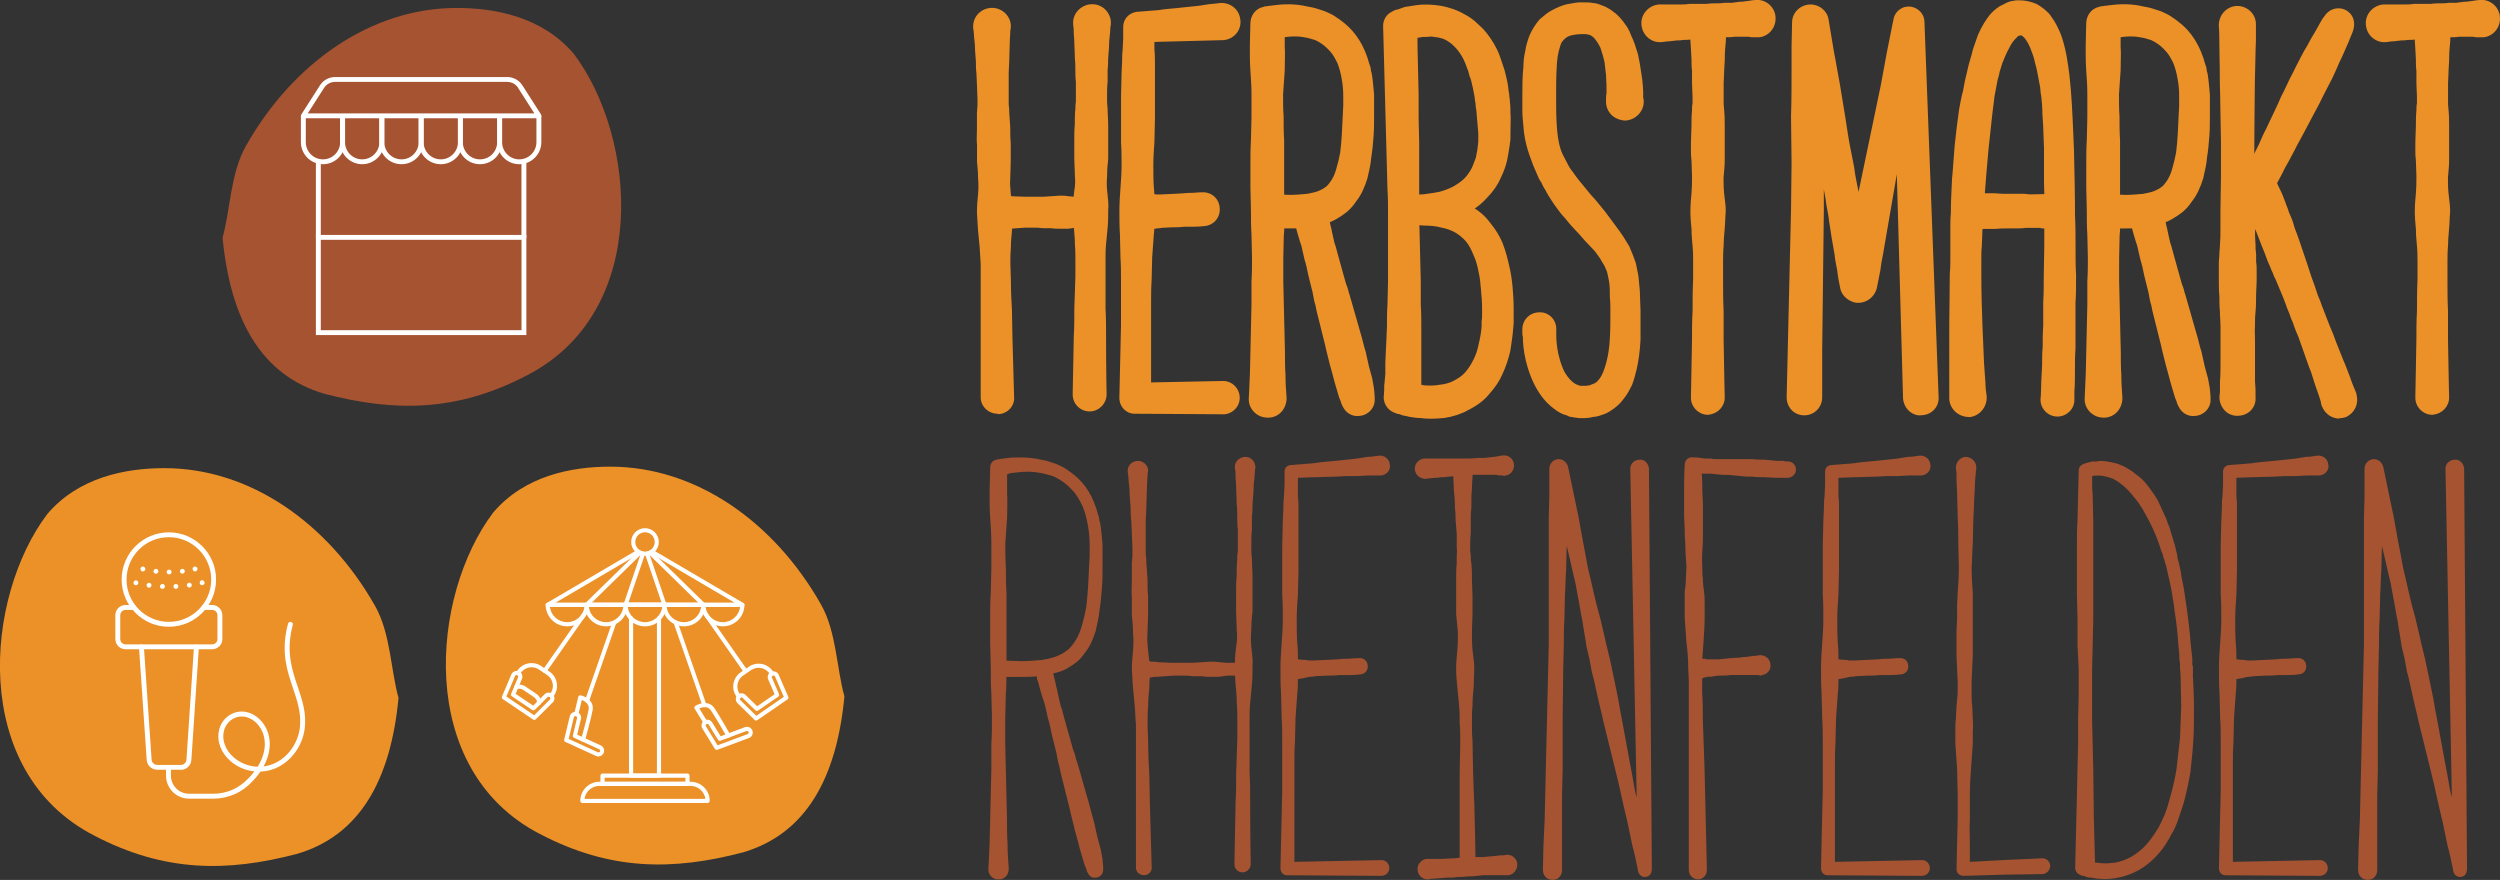 <?xml version="1.0" encoding="UTF-8"?><svg id="Ebene_2" xmlns="http://www.w3.org/2000/svg" viewBox="0 0 468.6 164.93"><rect x="0" y="0" width="468.6" height="164.93" fill="#333333" stroke="none"/><defs><style>.cls-1{fill:#fff;}.cls-2{fill:#eb9128;}.cls-3{fill:#a65331;}</style></defs><g id="Ebene_3"><g><g><path class="cls-2" d="M187,77.55c-1.75,0-3.18-1.38-3.18-3.08v-24.99c-.05-.52-.08-1.06-.1-1.6-.02-.5-.05-1-.09-1.48l-.31-3.27c-.05-.54-.08-1.13-.11-1.73-.02-.51-.05-1.02-.09-1.54,0-1.23,.09-2.4,.21-3.49,.09-.99,.09-2,0-2.91,0-.06,0-.12,0-.18,0-.94-.1-1.99-.2-2.99v-3.15c-.08-.76-.05-1.48-.03-2.18,.01-.32,.02-.64,.02-.96v-2.85c0-.26,.03-.56,.06-.85,.02-.16,.04-.33,.04-.47v-1.32c0-.44-.03-.85-.05-1.25-.03-.44-.05-.87-.05-1.3,0-.38-.03-.77-.05-1.14-.02-.37-.05-.74-.05-1.08-.1-.79-.1-1.54-.1-2.26l-.04-.47c-.08-1.07-.16-2-.16-2.79l-.04-.34c-.08-.74-.15-1.4-.16-1.87l-.09-.6c-.11-1.04,.18-1.97,.79-2.69,.6-.7,1.45-1.14,2.39-1.23,1.88-.19,3.65,1.2,3.85,3.08,0,.06,.01,.13,.01,.19v.31c0,.18-.03,.36-.08,.54,0,0-.02,.05-.02,.28,0,.25-.02,.55-.04,.89-.03,.35-.06,.77-.06,1.25,0,.5-.02,1.03-.05,1.58-.03,.58-.05,1.21-.05,1.88,0,.32-.02,.67-.05,1.04-.02,.34-.05,.7-.05,1.1v5.96c.1,.56,.1,1.02,.1,1.5,.05,.47,.07,.93,.1,1.42,.02,.44,.05,.89,.09,1.36,0,.06,0,.12,0,.18,0,.91,0,1.85,.09,2.78v3.33c0,.53-.02,1.05-.04,1.59-.02,.51-.05,1.03-.05,1.57,0,.06,0,.12,0,.18-.08,.82,0,1.76,.1,2.81l.05,.44s.09,.02,.14,.03c.36,0,.73,.03,1.12,.05,.45,.03,.93,.05,1.43,.05h3.26c.21,0,.43-.02,.66-.04,.55-.05,1.06-.05,1.56-.1,.83-.08,1.65-.12,2.64,.05,.28,0,.53,.04,.77,.07,.05,0,.1,.01,.15,.02,.04-.38,.08-.76,.12-1.13,0-.05,.02-.15,.03-.2,.15-.74,.17-1.65,.08-2.64,0-.7-.03-1.21-.06-1.72-.03-.56-.05-1.13-.05-1.72v-3.06c0-1.02,0-2.06,.1-3.05,0-1.01,0-1.96,.11-3.03,0-.27,0-.8,.09-1.34v-3.58c-.1-.89-.1-1.75-.1-2.45s0-1.3-.08-1.9c-.01-.08-.02-.16-.02-.24,0-.69-.03-1.33-.06-1.91-.02-.53-.05-1.02-.05-1.46-.09-.84-.1-1.56-.1-2.08-.08-.43-.1-.74-.1-.89-.07-.9,.25-1.81,.9-2.51,.59-.64,1.43-1.07,2.29-1.16,1.98-.21,3.68,1.21,3.88,3.2,0,.06,0,.12,0,.18v.31c0,.19-.03,.38-.09,.56-.01,.7-.09,1.41-.18,2.23l-.03,.26c0,.87-.09,1.94-.18,3.07l-.03,.43c0,.49,0,1.24-.1,2.03v2.23c0,.07,0,.14-.01,.22-.09,.71-.09,1.46-.09,2.33v1.33c0,.19,.02,.35,.04,.52,.03,.29,.06,.58,.06,.9,0,.42,.02,.83,.05,1.26,.03,.51,.06,1.04,.06,1.6v6.12c0,.06,0,.12,0,.18-.1,.95-.2,1.93-.2,2.98,0,.06,0,.12,0,.18-.09,.91-.09,1.9,0,2.81,.03,.3,.06,.57,.09,.85,.1,.9,.21,1.82,.11,2.76,0,.97,0,2.16-.1,3.26l-.31,3.25c-.09,.94-.09,2.03-.09,3v8.97c.1,1.79,.1,3.52,.1,5.2,0,6.43,.1,10.82,.1,10.87,0,1.76-1.45,3.22-3.18,3.22s-3.18-1.4-3.18-3.18l.21-10.94c.1-1.65,.1-3.36,.1-5.16,.05-1.07,.08-2.04,.1-3.03,.03-.97,.05-1.96,.1-2.97v-2.97c0-.96,0-2.06-.09-2.99,0-1.11-.09-1.98-.18-2.98l-.02-.17c-.08,.01-.17,.02-.25,.03-.16,.02-.33,.04-.52,.08-.11,.02-.23,.03-.35,.03h-1.53c-.51,0-1.08,0-1.69-.1h-1.47c-.1,0-.19,0-.28-.02-.47-.08-.88-.08-1.35-.08h-1.63c-.33,.04-.81,.07-1.27,.09-.45,.02-.87,.05-1.26,.1v.2c0,.06,0,.12,0,.18-.09,.94-.2,2.03-.2,2.98-.1,1.2-.1,2.15-.1,3.16,0,.54,.03,1.06,.05,1.57,.03,.54,.05,1.06,.05,1.59,0,1.93,.09,3.73,.2,5.71,0,1.03,.03,1.95,.05,2.85,.02,.88,.05,1.74,.05,2.55l.3,10.68c.08,.8-.18,1.61-.72,2.23-.59,.68-1.45,1.07-2.35,1.07ZM208.03,5.23h0s0,0,0,0Zm0,0h0s0,0,0,0Zm0,0s0,0,0,0t0,0Z"/><path class="cls-2" d="M229.2,77.65l-16.53-.1c-1.6,0-2.86-1.31-2.86-2.97l.31-13.5v-8.62c0-1.44,0-2.79-.1-4.16,0-.82-.03-1.51-.05-2.2-.03-.73-.05-1.47-.05-2.2-.1-1.37-.1-2.97-.1-4.38,0-1.51,.11-3.05,.21-4.41,.1-1.36,.2-2.77,.2-4.16s0-2.79-.1-4.16v-8.79s.1-4.32,.1-4.32c0-.36,.03-.76,.05-1.16,.02-.31,.05-.63,.05-.94,0-.73,0-1.47,.1-2.26,0-.34,.03-.69,.05-1.04,.02-.34,.05-.7,.05-1.07v-2.14c0-1.46,1-2.6,2.49-2.85,.09-.02,.19-.02,.28-.02l3.84-.3c1.06-.18,2.35-.29,3.5-.39l4.1-.43,1.85-.29c.5-.08,1.04-.07,1.71-.17l.25-.04c1-.11,1.95,.17,2.68,.76,.69,.56,1.13,1.35,1.24,2.23,.16,.87-.05,1.79-.58,2.52-.59,.81-1.5,1.33-2.51,1.43l-8.03,.21c-.73,0-1.35,.03-1.96,.05-.66,.03-1.32,.05-2.01,.05l-1,.04v1.46c.1,.79,.1,1.53,.1,2.26v10.81c0,.73-.03,1.47-.05,2.2-.02,.69-.05,1.39-.05,2.08-.1,1.49-.2,2.89-.2,4.28s0,2.79,.1,4.16c.05,.42,.07,.84,.09,1.27,.11,.01,.22,.03,.33,.06h.79c.26,0,.56-.02,.87-.04,.76-.05,1.53-.05,2.24-.11,.33-.02,.65-.05,.94-.05,.78-.1,1.43-.1,1.96-.1,.84-.08,1.5-.1,1.74-.1,.85-.07,1.7,.2,2.34,.76,.63,.56,1.01,1.36,1.04,2.2,.08,.85-.2,1.69-.75,2.32-.57,.65-1.4,1.03-2.29,1.06-.27,.03-.96,.11-1.87,.11h-1.72c-1.13,.15-2.17,.07-3.21,.15-.32,.02-.63,.04-.95,.05-.34,.08-.66,.1-.93,.1-.13,.03-.27,.06-.4,.08-.05,0-.09,.01-.14,.02-.02,.4-.04,.81-.1,1.22l-.3,4.19c0,.61-.02,1.34-.05,2.08-.02,.69-.05,1.38-.05,2.08-.1,1.49-.1,2.96-.1,4.38v14.83l13.5-.27c1.71,0,3.11,1.41,3.11,3.18,0,1.7-1.43,3.08-3.18,3.08Z"/><path class="cls-2" d="M237.5,78.27c-.82,0-1.63-.31-2.28-.89-.73-.66-1.15-1.57-1.15-2.5v-.2c.06-.84,.08-1.55,.11-2.27,.03-.73,.05-1.46,.1-2.23,0-.61,.02-1.33,.05-2.06,.02-.72,.05-1.45,.05-2.21l.2-8.81v-4.34c.1-1.59,.1-2.94,.1-4.38,0-.76-.03-1.49-.05-2.21-.03-.73-.05-1.46-.05-2.18-.1-1.47-.1-2.93-.1-4.49l-.1-4.34v-4.42c0-1.43,0-2.91,.1-4.5,0-.62,.02-1.38,.05-2.14,.02-.72,.05-1.44,.05-2.13v-4.38c0-1.33-.09-2.78-.2-4.26-.11-1.59-.11-3.08-.11-4.51,0-.8,.03-1.57,.05-2.33,.02-.69,.05-1.37,.05-2.05,0-1.58,1.01-2.85,2.41-3.14,.21-.09,.44-.14,.67-.14h.1c.18-.05,.43-.1,.72-.1,.05,0,.11-.02,.17-.03,.2-.03,.4-.06,.6-.07,2.58-.34,4.64-.09,6.4,.33,.83,.13,1.53,.36,2.15,.57,.8,.23,1.52,.59,2.17,.91,.05,.03,.11,.06,.16,.09,1.54,.98,2.63,1.86,3.52,2.86,.98,1.09,1.83,2.46,2.45,3.96,.1,.29,.17,.47,.24,.64,.16,.42,.35,.9,.46,1.42l.27,.8c.06,.18,.09,.37,.09,.56,0,.05,.04,.25,.11,.46,.03,.09,.05,.18,.07,.27,.2,1.22,.31,2.54,.41,3.7l.02,.21v3.92c0,1.35,0,2.62-.1,3.92-.11,1.44-.22,2.65-.43,3.92-.08,1.18-.36,2.36-.65,3.61l-.08,.36c-.51,1.57-1.1,3.05-2.19,4.39-.29,.46-.82,1.16-1.66,1.87-.6,.48-1.3,.95-2.09,1.4-.36,.2-.73,.37-1.09,.5,.04,.17,.07,.35,.1,.53,.12,.38,.21,.83,.3,1.3,.06,.3,.12,.61,.2,.92l.27,1.18c.19,.45,.3,.9,.39,1.27l.86,3.12c.29,.98,.6,2.09,.9,3.21,.16,.4,.39,.97,.53,1.68,.11,.29,.2,.59,.28,.91,.06,.2,.12,.42,.19,.64l1.86,6.5c.14,.45,.26,.93,.37,1.39,.13,.52,.26,1.02,.42,1.5,.02,.06,.03,.11,.05,.17l.61,2.75c.19,.75,.38,1.44,.59,2.14,.02,.06,.03,.12,.04,.18l.3,1.73c.02,.1,.03,.2,.03,.3,0,.2,.03,.39,.05,.54,.03,.26,.06,.48,.06,.68v.42c.07,.79-.19,1.59-.73,2.2-.56,.64-1.36,1.03-2.21,1.07-1.24,.15-2.43-.53-3-1.69-.11-.18-.23-.42-.34-.72l-.09-.35c-.11-.22-.21-.46-.32-.78l-.53-1.79c-.19-.57-.4-1.41-.62-2.25-.1-.38-.19-.72-.29-1.07-.16-.55-.32-1.12-.45-1.69-.08-.37-.18-.76-.29-1.16-.15-.6-.31-1.21-.43-1.83l-1.61-6.44c-.12-.71-.21-1.11-.37-1.6-.02-.08-.04-.15-.06-.23l-.31-1.63c-.13-.44-.26-.99-.39-1.54-.12-.52-.25-1.04-.39-1.58-.23-1.13-.42-2.06-.69-2.86-.02-.06-.04-.12-.05-.19l-.57-2.5c-.19-.52-.35-1.04-.48-1.51-.08-.25-.14-.49-.21-.7-.1-.33-.16-.57-.22-.8-.02-.08-.04-.17-.06-.25-.42,.01-.82,.01-1.22,.01h-1.02c-.02,.45-.04,.91-.09,1.38,0,.55-.02,1.27-.04,2-.03,.72-.05,1.45-.05,2.21v4.38l.31,13.11c0,1.53,0,2.94,.1,4.3,0,1.59,.1,2.94,.21,4.38,0,2.11-1.48,3.66-3.39,3.71-.08,0-.17,0-.25,0Zm3.23-41.78l1.03,.04c1.03,0,2.18-.1,3.28-.2,.86-.17,1.81-.34,2.46-.7,.07-.04,.13-.07,.2-.1,.29-.12,.58-.33,.92-.59,.21-.16,.44-.46,.67-.77,.51-.68,.9-1.5,1.14-2.37,.32-1.07,.6-2.23,.78-3.22,.28-2.18,.38-4.63,.48-7,0-.28,.03-.63,.05-.99,.02-.26,.04-.52,.04-.77v-1.83c0-1.12-.09-2.12-.28-3.15-.19-1.12-.46-2.13-.82-3.03-.4-.78-.83-1.65-1.45-2.27-.63-.72-1.37-1.31-2.16-1.75-.38-.23-.71-.36-1.02-.42-.07-.01-.14-.03-.21-.06-.49-.16-.9-.25-1.47-.34-.88-.16-1.81-.19-2.91-.08-.16,.03-.4,.06-.65,.08v1.85c.07,.9,.04,1.92,.02,2.9-.01,.48-.02,.98-.02,1.48l-.31,4.5c0,1.3,0,2.77,.1,4.14,0,1.55,0,3.02,.1,4.38v10.26Z"/><path class="cls-2" d="M268.12,78.48c-.61,0-1.24-.03-1.85-.12-.7-.01-1.45-.12-2.09-.23l-.39-.09c-.14-.04-.25-.08-.36-.09-.17-.02-.48-.06-.63-.13l-.45-.18c-.19,0-.38-.05-.56-.12l-.51-.2c-1.15-.46-1.92-1.61-1.92-2.85,0-.08,0-.16,.02-.24,.08-.59,.08-1.23,.08-1.9,0-.08,0-.17,.02-.25,.05-.32,.07-.64,.09-.95,.02-.35,.05-.7,.1-1.05v-2.13l.1-2.23c.05-.74,.08-1.44,.1-2.15,.03-.74,.05-1.49,.1-2.26,0-1.32,0-2.8,.1-4.29l.1-4.3v-13.01c0-1.44,0-2.79-.1-4.16l-.82-30.7c0-1.19,.69-2.24,1.71-2.68,.06-.04,.12-.08,.17-.11l.2-.1c.2-.1,.42-.16,.64-.18l1.22-.43c.09-.03,.19-.05,.28-.07l1.94-.3c1.7-.24,3.04-.12,4.56,.09,.87,.15,1.72,.4,2.29,.59,.78,.26,1.6,.63,2.18,.98,.75,.37,1.47,.89,1.92,1.25l1.63,1.52c1.06,1.17,1.88,2.4,2.61,3.86,.36,.73,.6,1.44,.81,2.07l.61,1.83c.34,1.34,.66,2.6,.78,4.01,.09,.37,.11,.71,.12,.99,.09,.39,.1,.73,.1,1.02,.1,.71,.1,1.46,.1,2.07,.07,.77,.04,1.65,.02,2.49-.01,.39-.02,.78-.02,1.18v1.02c0,.25-.03,.5-.08,.75-.01,.06-.02,.12-.03,.18,0,.05-.01,.21-.02,.26l-.31,1.94c-.22,1.46-.68,2.87-1.39,4.28-.51,1.24-1.42,2.56-2.57,3.72-.69,.77-1.45,1.43-2.28,2,1.1,.69,2.1,1.61,2.87,2.67,1,1.22,1.79,2.49,2.34,3.82,.59,1.53,.92,2.89,1.21,4.16,.31,1.22,.53,2.62,.65,4.02l.02,.22c.1,1.27,.19,2.47,.19,3.8v2.85l-.11,1.19c-.09,1.2-.27,2.32-.45,3.51l-.07,.46c-.37,1.62-.83,2.96-1.47,4.34-.51,1.21-1.34,2.48-2.53,3.8-.91,1.12-2.2,2.1-3.88,2.94-1.18,.69-2.76,1.22-4.49,1.49-.83,.07-1.72,.14-2.63,.14Zm-1.69-6.35l.59,.1c.97,.08,1.89,.06,2.75-.1,1.08-.11,1.96-.36,2.62-.72,1-.5,1.7-1,2.19-1.56,.61-.69,1.14-1.5,1.58-2.38,.47-.94,.81-1.91,.96-2.79,.33-1.32,.5-2.33,.59-3.4v-.77c0-.07,0-.13,0-.2l.09-.82v-1.74c0-1.13-.09-2.26-.2-3.41-.1-1.22-.2-2.32-.46-3.4-.23-1.24-.51-2.18-.92-3.07-.45-1.13-.89-1.93-1.42-2.6-.58-.66-1.26-1.23-2.07-1.71-.73-.41-1.66-.74-2.57-.9-1-.27-2.02-.38-3.26-.38-.07,0-.13,0-.2-.01-.22-.02-.44-.04-.65-.06l.26,10.51v4.43c.1,1.37,.1,2.97,.1,4.38v10.61Zm-.74-65.01c.02,.73,.02,1.43,.02,2.11l.2,8.62v4.43l.1,4.34v9.84c.27-.02,.53-.04,.8-.04,.87-.09,1.91-.27,3.01-.47,1-.27,1.95-.64,2.67-1.04,.9-.54,1.65-1.05,2.18-1.66,.64-.74,1.12-1.49,1.42-2.25l.55-1.46c.1-.51,.18-.94,.27-1.44,.05-.26,.07-.48,.09-.72,.03-.28,.05-.57,.09-.86v-1.6l-.3-3.42c0-.5-.1-1.04-.18-1.56-.02-.09-.03-.23-.03-.33,0-.08,0-.15,0-.23-.07-.19-.1-.39-.1-.59,0-.05-.02-.11-.03-.17-.03-.18-.06-.37-.07-.55-.2-1.1-.39-2.1-.66-3.1l-.25-.66c-.02-.06-.04-.12-.06-.19l-.18-.72-.58-1.54c-.35-.87-.79-1.64-1.37-2.39-.27-.36-.6-.68-.85-.93-.32-.32-.61-.54-1.02-.79-.33-.24-.69-.39-1.04-.53-.15-.03-.3-.07-.45-.11-.2-.05-.46-.12-.56-.12-.11,0-.23-.01-.34-.03-.49-.1-.81-.13-.95-.1-.62,.12-1.22,.02-1.64,.1-.3,.05-.54,.09-.75,.14Zm10.98,12.48h0s0,0,0,0Z"/><path class="cls-2" d="M297.19,78.37h-1.12c-.08,0-.17,0-.25-.02l-.63-.09c-.24-.02-.44-.06-.56-.1-.31,0-.56-.08-.79-.23-.13-.04-.25-.09-.38-.15-.11-.01-.35-.07-.63-.21-.79-.33-1.52-.92-2.05-1.35-.87-.72-1.36-1.34-1.79-1.88-.85-1.16-1.46-2.29-1.99-3.6-.48-1.2-.8-2.33-.99-3.08-.47-1.98-.56-3.54-.56-4.5v-.02c-.07-.19-.1-.39-.1-.59v-.82c0-1.74,1.33-3.12,3.06-3.18,.8-.07,1.6,.18,2.23,.73,.68,.59,1.07,1.45,1.07,2.35v1.32c0,.96,.13,2.11,.37,3.33,.18,.71,.36,1.45,.64,2.17,.28,.85,.61,1.48,1.09,2.11,.54,.72,1.14,1.26,1.66,1.49h0c.13,.03,.26,.08,.38,.14,.05,.02,.12,.05,.19,.08,.05,.01,.1,.03,.16,.04h.29s.06,0,.1,0h.51c.13,0,.31,0,.37-.01,.14-.03,.41-.09,.54-.09,.06-.03,.14-.07,.2-.09l.72-.29c.07-.04,.13-.08,.18-.12,.07-.06,.19-.16,.3-.23,.15-.22,.3-.37,.39-.46,.45-.58,.89-1.58,1.29-3.1,.35-1.32,.56-2.69,.66-4.44,.1-1.58,.1-3.37,.1-5.1,0-.89,0-1.74-.09-2.56,0-.07-.01-.13-.01-.2,0-.77,0-1.64-.09-2.46-.07-.57-.22-1.3-.44-2.22-.27-.71-.51-1.24-.87-1.75-.05-.07-.1-.15-.14-.24-.23-.45-.57-.91-.93-1.4-.13-.17-.26-.34-.38-.51l-1.85-1.95c-.64-.75-1.23-1.43-1.91-2.11-.18-.18-.37-.4-.55-.61-.12-.14-.24-.29-.37-.41l-1.03-1.25c-.51-.5-.98-1.15-1.43-1.78l-.45-.62c-.22-.33-.35-.54-.5-.76-.38-.58-.81-1.23-1.15-1.95-.34-.49-.57-.97-.75-1.39l-.31-.47c-.06-.09-.11-.18-.15-.28l-.31-.71c-.41-.93-.84-1.9-1.17-2.89-.8-2.03-1.31-4.25-1.41-6.16l-.03-.24c-.09-.93-.18-1.8-.18-2.71v-2.75c0-1.85,0-3.61,.2-5.5,0-1,.12-1.98,.33-2.86,.14-1.08,.48-2.1,.8-2.96,.51-1.16,1.12-2.13,1.84-2.97,.07-.08,.14-.15,.22-.21l1.12-.92c.59-.44,1.09-.7,1.54-.92,1.07-.53,2.02-.85,2.93-.98,.24-.05,.48-.09,.72-.12,.13-.02,.27-.03,.4-.06s.28-.05,.42-.05h1.22c.41,0,.9,0,1.44,.11,.55,.03,1.09,.16,1.62,.41,.6,.18,1.1,.46,1.39,.64,.37,.2,.67,.43,.88,.6,.08,.06,.15,.12,.22,.17,.05,.04,.1,.07,.15,.11,.68,.57,1.31,1.28,1.86,2.1,.4,.49,.8,1.23,1.08,2.03,.58,1.19,.9,2.27,1.19,3.22l.09,.32c.02,.05,.04,.19,.06,.24,.21,1.04,.41,2.07,.51,2.9,.37,2.06,.42,3.58,.42,4.29v.74c.07,.19,.1,.38,.1,.59v.2c0,1.86-1.68,3.48-3.59,3.48-2.12-.2-3.48-1.67-3.48-3.59v-.51c0-.22,0-.61,.1-1.11,0-.79,0-2-.1-3.36l-.29-2.47c-.17-.74-.43-1.63-.75-2.59-.32-.69-.83-1.49-1.31-1.97-.4-.4-.99-.61-1.72-.61-.95,0-2.16,.05-3.04,.45-.33,.17-.64,.41-.89,.72-.04,.05-.08,.1-.13,.14-.06,.06-.29,.32-.47,.98-.21,.63-.38,1.35-.46,1.91-.1,.78-.19,1.5-.19,2.2-.1,1.69-.1,3.39-.1,5.2s0,3.52,.1,5.2c.11,2.03,.34,3.51,.74,4.78,.22,.65,.53,1.33,.97,2.1,.42,.83,.77,1.52,1.24,2.07,.04,.05,.09,.11,.13,.17,.65,.97,1.41,1.88,2.21,2.84,.37,.44,.74,.89,1.11,1.35,.16,.17,.32,.35,.48,.53,.12,.14,.24,.29,.37,.41l1.03,1.25c.53,.62,1.15,1.41,1.8,2.33l1.72,2.32c.49,.65,.9,1.34,1.3,2l.41,.67c.04,.07,.08,.14,.12,.22,.46,1.03,.88,2.1,1.18,3.01,.02,.07,.04,.14,.06,.21l.35,1.75c.09,.43,.18,.88,.19,1.44,.1,.92,.21,1.97,.21,2.96,0,.43,.02,.85,.05,1.28,.03,.49,.05,.98,.05,1.48v5.3c-.12,2.23-.36,4.01-.76,5.7-.22,.87-.44,1.75-.78,2.66-.02,.06-.05,.11-.07,.17-.43,.85-.91,1.82-1.66,2.7-.52,.74-1.37,1.51-2.44,2.18-.24,.16-.81,.5-1.5,.69-.61,.23-1.12,.36-1.64,.38-.45,.11-.92,.21-1.46,.21Zm-3.7-.73h0s0,0,0,0Zm-7.64-13.86s0,0,0,0c0,0,0,0,0,0Zm21.76-46.09s0,0,0,0c0,0,0,0,0,0Z"/><path class="cls-2" d="M320.13,77.75c-1.72,0-3.18-1.46-3.18-3.18l.2-10.94c0-1.7,0-3.48,.11-5.37,0-1.83,0-3.82,.1-5.9v-3.07c0-.96,0-2.06-.09-2.99l-.02-.23c-.1-1.07-.19-2.08-.19-3.21l-.02-.09c-.1-1.05-.19-2.05-.19-3.17,0-1.21,.11-2.41,.21-3.44,.09-1.02,.09-1.98,.09-3.09,0-.54-.03-1.06-.05-1.57-.02-.49-.05-.97-.05-1.45-.1-.69-.1-1.26-.1-1.77v-1.53c0-.54,.03-1.08,.05-1.62,.02-.48,.05-.96,.05-1.44,0-.92,0-1.96,.1-2.95,0-.4,0-.91,.1-1.42v-1.24c0-.37-.02-.77-.05-1.17-.03-.47-.05-.94-.05-1.38v-2.23c-.1-.79-.1-1.54-.1-2.26-.04-.49-.07-1.07-.09-1.6-.03-.58-.05-1.1-.1-1.57,0-.07-.01-.13-.01-.2,0-.08,0-.17,0-.25-.43,.05-.84,.06-1.22,.06-.5,.09-1,.1-1.4,.1l-.21,.03c-.65,.08-1.22,.16-1.73,.17-.47,.1-.82,.11-.93,.11-.81,.09-1.73-.2-2.45-.81-.7-.6-1.14-1.45-1.23-2.4-.1-.89,.17-1.79,.76-2.52,.62-.77,1.53-1.24,2.55-1.33h4.34c.38,0,.77,0,1.24-.09,.1-.02,.19-.02,.29-.02h3.1c.61-.1,1.18-.1,1.79-.1,.42,0,.95,0,1.28-.07,.11-.02,.23-.03,.35-.03h1.27c.23-.04,.45-.07,.67-.09,.18-.02,.36-.04,.57-.08,.11-.02,.23-.03,.35-.03,.38,0,.5,0,.69-.05,.14-.04,.28-.05,.43-.05,.05,0,.12-.02,.18-.03,.15-.03,.28-.05,.41-.06,.38-.07,.67-.1,.85-.11,1.79-.3,3.54,.88,3.94,2.69,.39,1.97-.78,3.81-2.66,4.23-.12,.03-.25,.04-.38,.04h-1.33c-.19,0-.37-.03-.55-.09-.11-.02-.22-.01-.37-.01h-2.29c-.6,.1-1.15,.1-1.65,.1-.01,.21-.02,.44-.02,.7,0,.07,0,.13-.01,.2-.09,.8-.19,1.89-.19,3.17,0,.4-.03,.8-.06,1.2-.02,.31-.05,.63-.05,.95,0,.45-.03,.87-.05,1.29-.02,.34-.05,.69-.05,1.05v3.98c0,.14,.02,.31,.04,.47,.03,.26,.05,.51,.06,.75,.1,.99,.1,2.04,.1,2.96v6.22c0,1.02-.09,2-.19,3.04l-.03,.28c0,.95,0,1.9,.1,2.94,.03,.28,.07,.58,.1,.89,.1,.77,.21,1.64,.21,2.53-.06,.7-.08,1.21-.1,1.73-.03,.56-.05,1.11-.11,1.69l-.02,.26c-.09,1.01-.17,1.89-.17,2.84-.1,1.11-.1,2.2-.1,3.16v3.16c0,2.02,0,3.93,.1,5.82v5.39c.1,6.49,.21,10.86,.21,10.87,0,1.64-1.27,3-2.96,3.21-.07,0-.14,.01-.22,.01Z"/><path class="cls-2" d="M359.93,77.87c-.68,0-1.34-.23-1.9-.67-.73-.57-1.21-1.46-1.32-2.43l-1.17-42.12-2.6,15.1c-.22,1.09-.4,2.03-.49,2.94l-.64,3.23c-.4,1.8-2.1,3.04-3.95,2.82-.1-.01-.19-.03-.29-.06-1.46-.42-2.49-1.51-2.68-2.86-.19-.95-.41-2.03-.52-3.13-.18-.88-.4-1.95-.51-3.06-.39-2.02-.7-4.11-1.01-6.13-.1-1-.29-1.94-.48-2.93-.01-.06-.03-.16-.04-.22-.09-.91-.28-1.84-.47-2.83,0,1.3,0,2.6,0,3.88l-.31,26.32v8.75c0,1.9-1.48,3.38-3.38,3.38s-3.28-1.52-3.28-3.38l.82-35.21c0-1.38,.03-2.83,.05-4.3,.03-1.47,.05-2.95,.05-4.43l-.1-8.75c.1-3.01,.1-5.95,.1-8.79v-4.38l.1-4.43c0-1.82,1.56-3.34,3.48-3.34,1.66,0,3.14,1.24,3.36,2.83l1.01,6.07c.2,.98,.38,2.01,.56,3.04,.17,1.01,.35,2.01,.55,3.02l1.03,6.28c.31,2.07,.61,4.09,1.01,6.06l.61,3.06c.12,1.1,.31,2.05,.51,3.06l.34,1.7,4.18-20.05,1.12-6.09,1.13-5.64c.01-.07,.03-.14,.05-.2l.02-.05c0-.06,0-.11,.02-.17,.12-.81,.53-1.51,1.17-1.98,.63-.46,1.39-.64,2.17-.52,1.42,.24,2.49,1.46,2.49,2.85l2.65,70.22c.08,.89-.2,1.75-.79,2.41-.6,.67-1.46,1.06-2.38,1.09-.09,0-.18,.01-.26,.01Zm-2.71-73.66s0,.03,0,.04v-.04Z"/><path class="cls-2" d="M369.06,78.16c-1.89,0-3.47-1.37-3.68-3.19,0-.06-.01-.13-.01-.19v-13.96c0-1.37,.02-2.8,.05-4.31,.03-1.64,.05-3.36,.05-5.17,0-.06,0-.13,.01-.19,.09-.82,.09-1.69,.09-2.46v-5.71c0-1.01,0-1.97,.1-3.04,0-1.99,.1-3.95,.2-6.02v-.19c.12-1.17,.2-2.27,.28-3.41,.07-1.01,.15-2.04,.24-3.09,.21-2.18,.52-4.48,.82-6.7,.22-1.21,.43-2.39,.76-3.59,.17-.97,.38-2.11,.69-3.28,.07-.37,.16-.74,.25-1.1,.05-.21,.11-.41,.15-.6l.52-1.79c.11-.58,.28-1.07,.44-1.54l.74-2.11c.74-1.65,1.44-2.8,2.33-3.89,.65-.66,1.32-1.34,2.39-1.78,.34-.21,.87-.49,1.5-.64,.14-.04,.26-.05,.43-.05h.01c.19-.07,.39-.1,.59-.1h.61c.94,0,2.1,.25,3.04,.65,.06,.03,.12,.06,.18,.09,.77,.44,1.51,1.01,2.2,1.71,.08,.08,.15,.17,.22,.27l.33,.48c.31,.44,.63,.9,.9,1.45,.31,.62,.66,1.32,.91,2.06,.87,2.5,1.19,4.97,1.5,7.36,.41,3.68,.56,7.29,.71,10.77l.14,3.41c.1,4.28,.19,8.31,.19,12.15,.1,1.89,.1,3.88,.1,5.81,0,1.78,0,3.62,.1,5.3,0,.03,0,.07,0,.1,0,1.73,0,3.52-.11,5.11v8.44c-.1,1.3-.1,2.35-.1,3.36,0,2.12,0,3.65-.11,4.85v1.57c0,1.67-1.45,3.08-3.17,3.08s-3.18-1.4-3.18-3.18c0-.1,0-.19,.02-.28h0s.08-.52,.08-1.45c0-.79,.06-1.94,.13-3.36l.07-1.42c0-.95,0-2.13,.11-3.42,0-1.08,0-2.47,.1-3.95v-4.36c.1-1.59,.1-3.32,.1-4.99,0-.87,.03-1.77,.05-2.68,.03-.9,.05-1.81,.05-2.73v-3.4c-.05-.01-.11-.03-.16-.05-.05,0-.09,0-.13,0-.19,0-.38-.03-.56-.09-.06-.01-.28-.01-.46-.01h-2.26c-.53,.1-1.01,.1-1.52,.1h-1.43c-.89,0-1.74,0-2.56,.09-.06,0-.13,.01-.19,.01h-2.29c-.01,.11-.03,.22-.04,.33,0,.45-.03,.91-.05,1.38-.02,.45-.05,.91-.05,1.33,0,.06,0,.13-.01,.19-.09,.82-.09,1.67-.09,2.56v2.65c0,3.49,.1,6.69,.2,9.42l.31,7.33c.04,.82,.11,1.59,.16,2.29,.07,.91,.14,1.71,.14,2.36l.19,1.53c0,.07,.01,.15,.01,.22,0,1.89-1.37,3.47-3.19,3.68-.07,0-.13,.01-.2,.01Zm13.8-35.45s0,0,0,0c0,0,0,0,0,0Zm-10.81-6.48h1.91c.07,0,.13,0,.2,.01,.82,.09,1.66,.09,2.56,.09h2.75c.11,0,.23,.01,.34,.03,.34,.07,.62,.07,.98,.07l2.39-.05c0-.07,0-.14,0-.21-.03-.61-.05-1.22-.05-1.86v-6.42c-.03-.65-.05-1.39-.08-2.14-.04-1.42-.09-2.89-.22-4.33,0-1.22-.11-2.31-.2-3.25l-.03-.13c-.08-.5-.17-1.01-.18-1.61l-.28-1.48c-.19-1.06-.39-2.15-.67-3.08-.02-.06-.03-.13-.05-.19-.17-.95-.54-1.86-.92-2.82-.47-1.06-.88-1.6-1.14-1.86-.15-.15-.3-.26-.44-.36-.02,0-.04-.01-.06-.02-.13,.04-.26,.06-.39,.07l-.04,.02c-.08,.04-.16,.07-.24,.1,.02,.02-.1,.16-.22,.28-.54,.47-.92,1.02-1.41,1.99-.5,.9-.89,1.88-1.27,2.82-.04,.13-.1,.34-.16,.55-.09,.32-.18,.62-.29,.92l-.02,.08c-.09,.45-.2,1-.39,1.54l-.59,3.11c-.03,.42-.11,1-.19,1.58-.07,.54-.15,1.08-.2,1.62l-.73,6.73c-.24,2.72-.49,5.52-.68,8.18ZM377.24,.23h0Z"/><path class="cls-2" d="M394.18,78.27c-.82,0-1.63-.32-2.28-.89-.73-.66-1.15-1.57-1.15-2.5v-.2c.05-.82,.08-1.52,.1-2.24,.03-.74,.05-1.49,.1-2.27,0-.6,.02-1.33,.05-2.06,.03-.72,.05-1.45,.05-2.21l.2-8.81v-4.34c.1-1.59,.1-2.94,.1-4.38,0-.76-.03-1.49-.05-2.21-.03-.73-.05-1.46-.05-2.18-.1-1.47-.1-2.93-.1-4.49l-.1-4.34v-4.42c0-1.43,0-2.91,.1-4.5,0-.62,.02-1.38,.05-2.14,.02-.72,.05-1.44,.05-2.13v-4.38c0-1.33-.09-2.78-.2-4.26-.11-1.59-.11-3.08-.11-4.51,0-.8,.03-1.57,.05-2.33,.03-.69,.05-1.37,.05-2.05,0-1.58,1.01-2.85,2.41-3.14,.21-.09,.44-.14,.67-.14h.1c.18-.05,.43-.1,.72-.1,.05,0,.11-.02,.17-.03,.2-.03,.4-.06,.6-.07,2.58-.34,4.64-.09,6.4,.33,.83,.13,1.53,.36,2.15,.57,.8,.23,1.53,.59,2.17,.91,.05,.03,.1,.06,.15,.09,.96,.61,2.37,1.57,3.52,2.86,.98,1.09,1.83,2.46,2.45,3.96,.1,.29,.17,.47,.24,.64,.16,.42,.35,.9,.46,1.42l.27,.8c.06,.18,.09,.37,.09,.56,0,.05,.04,.25,.11,.46,.03,.09,.05,.18,.07,.27,.2,1.22,.31,2.54,.41,3.7l.02,.21v3.92c0,1.35,0,2.62-.1,3.92-.11,1.38-.21,2.63-.43,3.92-.08,1.18-.36,2.36-.65,3.62l-.08,.36c-.51,1.57-1.1,3.05-2.19,4.39-.29,.46-.82,1.16-1.66,1.87-.6,.48-1.3,.95-2.09,1.4-.36,.2-.73,.37-1.09,.5,.04,.17,.07,.35,.1,.53,.12,.38,.21,.83,.3,1.3,.06,.3,.12,.61,.2,.92l.27,1.18c.19,.45,.3,.9,.39,1.27l.86,3.12c.29,.98,.6,2.09,.9,3.21,.16,.4,.39,.97,.53,1.68,.11,.29,.2,.59,.28,.91,.06,.2,.12,.42,.19,.64l1.86,6.5c.14,.45,.26,.93,.37,1.39,.13,.52,.26,1.02,.42,1.5,.02,.06,.03,.11,.05,.17l.61,2.75c.19,.75,.39,1.45,.59,2.14,.02,.06,.03,.12,.04,.18l.31,1.73c.02,.1,.03,.2,.03,.3,0,.2,.03,.39,.05,.54,.03,.26,.06,.48,.06,.68v.42c.07,.79-.19,1.59-.73,2.2-.56,.64-1.36,1.03-2.21,1.07-1.24,.15-2.43-.53-3-1.69-.11-.18-.23-.42-.34-.72l-.09-.35c-.11-.22-.21-.46-.32-.78l-.53-1.79c-.19-.57-.4-1.41-.62-2.25-.1-.38-.19-.72-.29-1.07-.16-.55-.32-1.12-.45-1.69-.08-.37-.18-.76-.29-1.16-.15-.6-.31-1.21-.43-1.83l-1.61-6.44c-.12-.71-.21-1.11-.37-1.6-.02-.08-.04-.15-.06-.23l-.31-1.63c-.13-.44-.26-.99-.39-1.54-.12-.52-.25-1.04-.39-1.58-.23-1.13-.42-2.06-.69-2.86-.02-.06-.04-.12-.05-.19l-.57-2.5c-.19-.52-.35-1.04-.48-1.51-.08-.25-.14-.49-.21-.7-.1-.33-.16-.57-.22-.8-.02-.08-.04-.17-.06-.25-.42,.01-.82,.01-1.22,.01h-1.02c-.02,.45-.04,.91-.09,1.38,0,.55-.02,1.27-.04,2-.03,.72-.05,1.45-.05,2.21v4.38l.31,13.11c0,1.53,0,2.93,.1,4.3,0,1.61,.11,3.02,.2,4.38,0,2.1-1.48,3.66-3.39,3.71-.08,0-.17,0-.25,0Zm3.23-41.78l1.03,.04c1.03,0,2.18-.1,3.28-.2,.86-.17,1.81-.34,2.46-.7,.07-.04,.13-.07,.2-.1,.29-.12,.58-.33,.92-.59,.21-.16,.44-.46,.67-.77,.51-.68,.9-1.5,1.14-2.37,.32-1.07,.6-2.23,.78-3.22,.28-2.18,.38-4.63,.48-7,0-.28,.03-.63,.05-.99,.02-.26,.04-.52,.04-.77v-1.83c0-1.12-.09-2.12-.28-3.15-.19-1.12-.46-2.13-.82-3.03-.4-.78-.83-1.65-1.45-2.27-.63-.72-1.37-1.31-2.16-1.75-.38-.23-.71-.36-1.02-.42-.07-.01-.14-.03-.21-.06-.49-.16-.9-.25-1.47-.34-.87-.16-1.82-.18-2.91-.08-.16,.03-.4,.06-.65,.08v1.85c.07,.9,.05,1.92,.02,2.9-.01,.48-.02,.98-.02,1.48l-.31,4.5c0,1.3,0,2.77,.1,4.14,0,1.55,0,3.02,.1,4.38v10.26Z"/><path class="cls-2" d="M438.5,78.46c-1.41,0-2.7-.87-3.28-2.32-.02-.03-.16-.36-.21-.85l-.35-1.12c-.07-.15-.18-.49-.31-.87-.11-.32-.23-.68-.37-1.06l-.81-2.54c-.28-.64-.52-1.33-.77-2.06-.11-.33-.23-.67-.36-1.03l-1.23-3.48c-.04-.1-.12-.28-.2-.46-.18-.41-.37-.86-.52-1.3-.18-.54-.36-1.09-.62-1.61-.04-.07-.07-.15-.09-.23-.19-.57-.37-1.1-.62-1.61-.05-.1-.09-.2-.12-.3-.1-.36-.24-.68-.36-1-.12-.29-.23-.58-.33-.87l-1.43-3.42c-.26-.43-.4-.84-.5-1.15-.04-.1-.08-.18-.12-.25-.11-.23-.22-.46-.3-.7-.08-.24-.18-.46-.29-.69-.15-.34-.3-.67-.43-1.04-.27-.82-.6-1.6-.9-2.32l-1.01-2.61c-.08-.2-.17-.41-.27-.62,0,0,0-.02-.01-.03,0,1.08,0,2.01,.09,3.03,0,.63,0,1.03,.09,1.5,.02,.1,.02,.19,.02,.29v1.37c.1,.61,.1,1.18,.1,1.79v1.53c0,.55-.03,1.11-.06,1.65-.02,.45-.05,.89-.05,1.31,0,1.04,0,2.03-.11,3.13-.09,.84-.09,1.71-.09,2.47,0,.07,0,.13-.01,.2-.05,.49-.03,1.01-.01,1.56,.01,.31,.02,.61,.02,.89v7.85c.1,.93,.1,1.72,.1,2.24v.74c.07,.88-.21,1.72-.8,2.37-.6,.67-1.47,1.06-2.39,1.09-.82,.07-1.63-.18-2.28-.7-.73-.6-1.19-1.49-1.29-2.51,0-.16-.02-.54,.09-1.15v-2.08c0-.07,0-.13,.01-.2,.09-.82,.09-2.01,.09-3.27v-7.03c0-.36-.02-.75-.05-1.15-.03-.49-.06-1-.06-1.5-.1-.9-.1-1.86-.1-2.86-.1-.99-.1-2.03-.1-3.05v-3.16c0-.31,.03-.63,.06-.94,.02-.2,.04-.39,.04-.59,0-.38,.03-.73,.06-1.06,.02-.2,.04-.39,.04-.58,.1-1.2,.1-2.16,.1-3.26v-3.26c0-1.15,.03-2.27,.05-3.38,.03-1.06,.05-2.1,.05-3.15v-6.32c-.05-1.88-.07-3.76-.1-5.55-.03-2-.05-3.89-.11-5.61,0-1.91-.03-3.59-.06-5.04-.02-1.1-.04-2.07-.04-2.87,0-1.82-.09-2.89-.1-2.9,0-2.05,1.59-3.64,3.48-3.64s3.48,1.52,3.48,3.38v3.16c-.06,1.12-.08,2.44-.11,3.97-.02,1.19-.05,2.52-.09,3.93,0,1.49-.02,3.18-.05,4.96-.03,1.97-.05,4.06-.05,6.2v1.53c0,.2-.01,.39-.03,.59l.06-.13c.56-1.03,1.04-2.05,1.59-3.38,.02-.06,.05-.11,.08-.17,.35-.64,.66-1.31,.98-2,.23-.5,.47-1,.72-1.51,.15-.34,.35-.75,.55-1.17,.35-.74,.72-1.52,1.04-2.29,.02-.06,.05-.11,.08-.17,.36-.65,.68-1.35,.98-2,.21-.45,.42-.89,.62-1.3,.43-.78,.78-1.51,1.12-2.21l1.05-2.04c.36-.67,.72-1.34,1.08-1.91l.38-.7c.35-.65,.67-1.22,.98-1.69l1.18-2.11c.22-.38,.41-.71,.67-1l.25-.34c.52-.65,1.25-1.05,2.05-1.14,.8-.09,1.57,.13,2.18,.62,.88,.66,1.28,1.81,1.03,3.04l-.12,.49c-.11,.34-.22,.6-.35,.9-.07,.17-.15,.35-.23,.55-.12,.37-.33,.84-.56,1.35l-.27,.62c-.32,.74-.74,1.7-1.17,2.54l-.32,.75c-.31,.71-.63,1.46-1,2.21l-1.64,3.18c-.49,1.07-1.11,2.21-1.71,3.32l-1.87,3.53c-.26,.52-.56,1.07-.86,1.6-.34,.6-.66,1.19-.93,1.77l-.65,1.22c-.41,.77-.82,1.55-1.23,2.24-.31,.68-.66,1.33-1,1.96-.16,.29-.31,.58-.46,.86,.11,.21,.21,.44,.31,.7,.27,.53,.6,1.18,.93,2.08,.05,.14,.09,.23,.13,.33,.11,.26,.22,.55,.3,.84l.09,.21c.15,.36,.32,.76,.44,1.25l.55,1.27c.16,.39,.26,.75,.37,1.12,.06,.2,.12,.42,.19,.64,.25,.61,.53,1.41,.82,2.22l1.63,4.82c.45,1.47,.85,2.63,1.3,3.8l.6,1.8c.32,.66,.53,1.29,.74,1.9l.7,1.8c.12,.35,.23,.61,.34,.88,.13,.32,.26,.63,.37,.95,.51,1.13,.92,2.25,1.31,3.33l1.23,3.08c.4,.89,.72,1.74,1.03,2.58,.17,.39,.33,.85,.47,1.27,.08,.23,.15,.45,.23,.63l.65,1.59c.1,.19,.16,.4,.18,.62,.41,1.64-.35,3.32-1.88,4.08-.07,.04-.15,.07-.23,.09-.38,.13-.77,.19-1.15,.19Z"/><path class="cls-2" d="M455.91,77.75c-1.72,0-3.18-1.46-3.18-3.18l.2-10.94c0-1.7,0-3.48,.11-5.37,0-1.83,0-3.82,.1-5.9v-3.07c0-.96,0-2.06-.09-2.99l-.02-.23c-.1-1.07-.19-2.08-.19-3.21l-.02-.09c-.1-1.05-.19-2.05-.19-3.17,0-1.21,.11-2.41,.21-3.44,.09-1.02,.09-1.98,.09-3.09,0-.54-.03-1.06-.05-1.57-.02-.49-.05-.97-.05-1.45-.1-.69-.1-1.26-.1-1.77v-1.53c0-.54,.03-1.08,.05-1.62,.02-.48,.05-.96,.05-1.44,0-.92,0-1.96,.1-2.95,0-.4,0-.91,.1-1.42v-1.24c0-.37-.02-.77-.05-1.17-.03-.47-.05-.94-.05-1.38v-2.23c-.1-.79-.1-1.54-.1-2.26-.04-.49-.07-1.07-.09-1.6-.03-.58-.05-1.1-.1-1.57,0-.07-.01-.13-.01-.2,0-.08,0-.17,0-.25-.43,.05-.84,.06-1.22,.06-.5,.09-1,.1-1.4,.1l-.21,.03c-.65,.08-1.22,.16-1.73,.17-.47,.1-.82,.11-.93,.11-.8,.09-1.73-.2-2.45-.81-.7-.6-1.14-1.45-1.23-2.4-.1-.89,.17-1.79,.76-2.52,.62-.77,1.53-1.24,2.55-1.33h4.34c.38,0,.77,0,1.24-.09,.1-.02,.19-.02,.29-.02h3.1c.61-.1,1.18-.1,1.79-.1,.42,0,.95,0,1.28-.07,.11-.02,.23-.03,.35-.03h1.27c.23-.04,.45-.07,.67-.09,.18-.02,.36-.04,.57-.08,.11-.02,.23-.03,.35-.03,.38,0,.5,0,.69-.05,.14-.04,.28-.05,.43-.05,.05,0,.12-.02,.18-.03,.15-.03,.28-.05,.41-.06,.38-.07,.67-.1,.85-.11,1.79-.3,3.54,.88,3.94,2.69,.39,1.97-.78,3.81-2.66,4.23-.12,.03-.25,.04-.38,.04h-1.33c-.19,0-.37-.03-.55-.09-.11-.02-.22-.01-.37-.01h-2.29c-.6,.1-1.15,.1-1.65,.1-.01,.21-.02,.44-.02,.7,0,.07,0,.13-.01,.2-.09,.8-.19,1.89-.19,3.17,0,.4-.03,.8-.06,1.2-.02,.31-.05,.63-.05,.95,0,.45-.03,.87-.05,1.29-.02,.34-.05,.69-.05,1.05v3.98c0,.14,.02,.31,.04,.47,.03,.26,.05,.51,.06,.75,.1,.99,.1,2.04,.1,2.96v6.22c0,1.02-.09,2-.19,3.04l-.03,.28c0,.95,0,1.9,.1,2.94,.03,.28,.07,.58,.1,.89,.1,.77,.21,1.64,.21,2.53-.06,.7-.08,1.21-.1,1.73-.03,.56-.05,1.11-.11,1.69l-.02,.26c-.09,1.01-.17,1.89-.17,2.84-.1,1.11-.1,2.2-.1,3.16v3.16c0,2.02,0,3.93,.1,5.82v5.39c.1,6.49,.21,10.86,.21,10.87,0,1.64-1.27,3-2.96,3.21-.07,0-.14,.01-.22,.01Z"/></g><g><path class="cls-3" d="M206.75,162.97c.11,.76-.54,1.53-1.42,1.53-.65,.11-1.2-.33-1.42-.87,0,0-.11-.11-.22-.44l-.11-.44c-.11-.22-.22-.44-.33-.76l-.54-1.85c-.22-.65-.44-1.53-.65-2.4-.22-.87-.55-1.85-.76-2.84-.22-.98-.55-2.07-.76-3.16l-1.75-6.98c-.11-.65-.22-1.2-.44-1.85l-.33-1.75c-.33-1.2-.54-2.29-.87-3.49-.22-1.09-.44-2.18-.76-3.16l-.33-1.53c-.11-.44-.22-.87-.33-1.31-.33-.87-.55-1.75-.76-2.4-.22-.76-.33-1.42-.55-1.85l-.11-.65c-.98,.11-1.85,.11-2.73,.11h-2.94c0,.98,0,2.07-.11,3.16,0,1.53-.11,3.05-.11,4.69v4.69l.33,14.07c0,1.64,0,3.16,.11,4.69,0,1.64,.11,3.16,.22,4.69,0,1.09-.76,1.96-1.85,1.96-.98,.11-1.96-.76-1.96-1.75v-.22c.11-1.53,.11-3.05,.22-4.69,0-1.53,.11-3.05,.11-4.69l.22-9.38v-4.69c.11-1.64,.11-3.16,.11-4.69,0-1.64-.11-3.16-.11-4.69-.11-1.64-.11-3.16-.11-4.8l-.11-4.69v-4.69c0-1.53,0-3.05,.11-4.69,0-1.53,.11-3.16,.11-4.69v-4.69c0-1.53-.11-3.16-.22-4.69-.11-1.64-.11-3.16-.11-4.69,0-1.64,.11-3.16,.11-4.69v-.11c0-.76,.55-1.31,1.09-1.42q.22,0,.33-.11h.33c.11,0,.33-.11,.55-.11,.33,0,.65-.11,.98-.11,.76-.11,1.42-.11,2.18-.11,1.42,0,2.84,.11,4.15,.44,.76,.11,1.42,.33,2.07,.55,.76,.22,1.42,.55,2.07,.87,1.2,.76,2.4,1.64,3.38,2.73,.98,1.09,1.75,2.4,2.29,3.71,.22,.65,.55,1.31,.65,1.96l.33,.98c0,.33,.11,.76,.22,1.09,.22,1.31,.33,2.73,.44,4.04v4.04c0,1.42,0,2.73-.11,4.04-.11,1.42-.22,2.73-.44,4.04-.11,1.42-.44,2.73-.76,4.14-.44,1.31-.98,2.73-1.96,3.93-.44,.65-.87,1.2-1.53,1.75-.55,.44-1.2,.87-1.96,1.31-.76,.44-1.64,.65-2.51,.87l.11,.33c.11,.55,.33,1.2,.44,1.96,.22,.65,.33,1.53,.55,2.4l.33,1.42c.22,.44,.33,.98,.44,1.42l.87,3.16c.33,1.09,.65,2.29,.98,3.49,.22,.55,.44,1.09,.55,1.75,.22,.55,.33,1.09,.55,1.75l1.96,6.87c.33,1.09,.54,2.18,.87,3.16l.65,2.94c.22,.87,.44,1.64,.65,2.4l.33,1.85c0,.55,.11,.98,.11,1.31v.55Zm-15.16-39.05c1.2,0,2.51-.11,3.71-.22,1.2-.22,2.4-.44,3.38-.98,.55-.22,.98-.55,1.42-.87,.44-.33,.76-.76,1.09-1.2,.65-.87,1.2-1.96,1.53-3.16,.33-1.09,.65-2.4,.87-3.6,.33-2.51,.44-5.13,.55-7.74,0-.65,.11-1.31,.11-1.96v-1.96c0-1.31-.11-2.51-.33-3.71-.22-1.31-.55-2.51-.98-3.6-.54-1.09-1.09-2.18-1.96-3.05-.76-.87-1.75-1.64-2.73-2.18-.55-.33-1.09-.55-1.64-.65-.65-.22-1.2-.33-1.85-.44-1.2-.22-2.4-.22-3.6-.11-.65,.11-1.31,.11-1.85,.22l-.54,.22v3.49c.11,1.53,0,3.05,0,4.69l-.33,4.69c0,1.53,0,3.16,.11,4.69,0,1.53,0,3.16,.11,4.69v12.65l2.94,.11Z"/><path class="cls-3" d="M235.32,87.38v.33s-.11,.22-.11,.76-.11,1.42-.22,2.4c0,.98-.11,2.29-.22,3.71,0,.65,0,1.42-.11,2.18v2.51c-.11,.87-.11,1.75-.11,2.73v1.42c0,.55,.11,.98,.11,1.53,0,.98,.11,1.96,.11,3.05v6.54c-.11,1.09-.22,2.18-.22,3.38-.11,1.09-.11,2.29,0,3.38,.11,1.2,.33,2.4,.22,3.49,0,1.2,0,2.4-.11,3.49l-.33,3.49c-.11,1.09-.11,2.29-.11,3.38v9.6c.11,1.96,.11,3.82,.11,5.56,0,6.98,.11,11.67,.11,11.67,0,.76-.65,1.53-1.53,1.53s-1.53-.65-1.53-1.53l.22-11.67c.11-1.75,.11-3.6,.11-5.56,.11-2.07,.11-4.15,.22-6.33v-3.27c0-1.09,0-2.29-.11-3.38,0-1.2-.11-2.29-.22-3.49l-.11-1.64h-1.53c-.44,.11-.87,.11-1.42,.22h-1.64c-.55,0-1.09,0-1.64-.11h-1.75c-.65-.11-1.2-.11-1.75-.11h-1.75c-1.09,.11-2.07,.11-2.94,.22-.44,0-.87,0-1.2,.11h-.33c-.11,.65-.11,1.31-.11,1.96-.11,1.09-.22,2.29-.22,3.38-.11,1.2-.11,2.29-.11,3.38,0,1.2,.11,2.29,.11,3.38,0,2.18,.11,4.25,.22,6.22,0,1.96,.11,3.93,.11,5.67l.33,11.56c.11,.76-.55,1.53-1.42,1.53s-1.53-.65-1.53-1.42v-26.83c-.11-1.09-.11-2.29-.22-3.38l-.33-3.49c-.11-1.09-.11-2.29-.22-3.49,0-1.09,.11-2.29,.22-3.38,.11-1.2,.11-2.4,0-3.49,0-1.09-.11-2.29-.22-3.38v-3.27c-.11-1.09,0-2.18,0-3.27v-3.05c0-.44,.11-.98,.11-1.42v-1.42c0-.98-.11-1.85-.11-2.73s-.11-1.75-.11-2.51c-.11-.76-.11-1.53-.11-2.29-.11-1.42-.22-2.62-.22-3.6-.11-.98-.22-1.85-.22-2.4l-.11-.76c-.11-1.09,.65-1.96,1.75-2.07,.98-.11,1.96,.65,2.07,1.64v.33s-.11,.33-.11,.87-.11,1.31-.11,2.29c0,1.09-.11,2.29-.11,3.71,0,.65-.11,1.42-.11,2.29v6.54c.11,.55,.11,.98,.11,1.53,.11,.98,.11,1.96,.22,3.05,0,.98,0,2.07,.11,3.16v3.38c0,1.09-.11,2.18-.11,3.38-.11,1.09,0,2.29,.11,3.38l.22,1.96c.11,0,.22,.11,.44,.11,.33,0,.76,0,1.2,.11,.87,0,1.85,.11,2.94,.11h3.49c.55,0,1.2-.11,1.75-.11s1.09-.11,1.64-.11,1.09,0,1.64,.11c.55,0,.98,.11,1.42,.11h1.53c0-.98,.11-1.96,.22-2.94,.22-1.09,.22-2.29,.11-3.38,0-1.2-.11-2.29-.11-3.49v-3.27c0-1.09,0-2.18,.11-3.16,0-1.09,0-2.07,.11-3.16,0-.44,0-.98,.11-1.42v-4.14c-.11-.87-.11-1.75-.11-2.51s0-1.53-.11-2.29c0-1.42-.11-2.62-.11-3.6-.11-1.09-.11-1.85-.11-2.4-.11-.55-.11-.87-.11-.87-.11-.98,.76-1.85,1.75-1.96,1.09-.11,1.96,.65,2.07,1.75Z"/><path class="cls-3" d="M258.99,161.22c.76,0,1.42,.65,1.42,1.53,0,.76-.65,1.42-1.53,1.42l-17.67-.11c-.65,0-1.2-.55-1.2-1.31l.22-9.82,.11-4.58v-9.27c0-1.53,0-3.05-.11-4.58,0-1.53-.11-3.05-.11-4.58-.11-1.53-.11-3.16-.11-4.69s.11-3.05,.22-4.58c.11-1.53,.22-3.05,.22-4.58s0-3.05-.11-4.58v-9.27l.11-4.58c0-.76,.11-1.53,.11-2.29s0-1.53,.11-2.29c0-.76,.11-1.53,.11-2.4v-2.29c0-.65,.44-1.09,1.09-1.2h.11l4.14-.33c1.31-.22,2.73-.33,4.04-.44l4.14-.44,2.07-.33c.65,0,1.31-.11,2.07-.22,.98-.11,1.96,.54,2.07,1.64,.22,.98-.54,1.96-1.64,2.07h-2.29l-2.07,.11h-2.07l-2.07,.11c-1.42,0-2.73,.11-4.14,.11l-2.95,.11v3.49c.11,.76,.11,1.53,.11,2.29v11.56c0,1.53-.11,3.05-.11,4.58-.11,1.53-.22,3.05-.22,4.58s0,3.05,.11,4.58c.11,.98,.11,1.96,.11,2.94l1.09,.11c.22,0,.55,0,.87,.11h1.09c.65,0,1.53-.11,2.29-.11s1.53-.11,2.18-.11c.76-.11,1.42-.11,1.96-.11,1.2-.11,1.96-.11,1.96-.11,.87-.11,1.64,.55,1.64,1.42,.11,.87-.54,1.64-1.53,1.64,0,0-.76,.11-1.85,.11h-1.96c-.76,.11-1.53,.11-2.29,.11s-1.53,.11-2.29,.11c-.33,.11-.65,.11-.98,.11-.33,.11-.65,.11-.98,.22l-1.2,.22c0,.87,0,1.75-.11,2.62l-.33,4.58c0,1.53-.11,3.05-.11,4.58-.11,1.53-.11,3.16-.11,4.69v17.78l16.36-.33Z"/><path class="cls-3" d="M284.4,162.09c0,.98-.76,1.85-1.64,1.96h-4.8c-.87,.11-1.75,.22-2.73,.22-.44,0-.87,.11-1.31,.11s-.98,0-1.42,.11c-.87,0-1.64,0-2.29,.11-.76,0-1.31,.11-1.75,.11-.33,0-.65,.11-.65,.11-.98,.11-1.96-.55-2.07-1.64-.22-.98,.54-1.96,1.53-2.18h2.73c.65,0,1.53-.11,2.4-.11,.44,0,.76-.11,1.2-.11v-15.71c0-1.96,.11-4.04,.11-6.22,0-1.09,0-2.18-.11-3.27,0-1.09,0-2.29-.11-3.38l-.33-3.38c-.11-1.2-.22-2.29-.22-3.49,0-1.09,.11-2.29,.22-3.49,.11-1.09,.11-2.29,.11-3.38l-.33-3.38v-6.44c0-1.09,0-2.07,.11-3.05v-1.42c0-.55,.11-.98,0-1.42v-2.73c-.11-.87-.11-1.75-.22-2.51,0-.76,0-1.53-.11-2.18,0-1.42-.11-2.62-.22-3.6,0-1.09-.11-1.85-.11-2.51-.22,.11-.44,.11-.65,.11-.33,0-.76,.11-1.2,.11-.33,0-.65,0-1.09,.11-.65,0-1.2,.11-1.53,.11-.44,0-.65,.11-.65,.11-.98,0-1.96-.65-2.07-1.75-.11-.98,.65-1.96,1.75-2.07h7.31c.98,0,1.85,0,2.62-.11h1.2c.44,0,.76-.11,1.09-.11s.65-.11,.98-.11c.22,0,.44-.11,.65-.11,.44-.11,.65-.11,.65-.11,.98-.22,2.07,.33,2.29,1.42,.22,.98-.33,2.07-1.42,2.29-.22,.11-.54,.11-.76,0h-.65c-.11-.11-.44-.11-.65-.11h-4.25v.33c0,.55-.11,1.31-.11,2.29-.11,.98-.11,2.29-.11,3.6-.11,.76-.11,1.53-.11,2.29v2.51c-.11,.87-.11,1.75-.11,2.62,0,.55,0,.98,.11,1.42,0,.55,0,.98,.11,1.53,.11,.98,.11,1.96,.11,3.05,0,.98,.11,2.07,.11,3.16v3.27c0,1.09-.11,2.18-.11,3.38,0,1.09,0,2.29,.11,3.38,.11,1.2,.33,2.29,.33,3.49,0,1.09-.11,2.29-.11,3.38-.11,1.2-.22,2.29-.22,3.49-.11,1.09-.11,2.18-.11,3.38,0,1.09,0,2.18,.11,3.27,0,2.18,.11,4.25,.11,6.22,.11,1.96,.11,3.82,.22,5.56,.11,4.58,.22,8.18,.22,10.03h1.31c.87-.11,1.64-.11,2.4-.22,.33,0,.65-.11,.87-.11h.76c.44-.11,.66-.11,.66-.11,.98,0,1.85,.87,1.85,1.85Z"/><path class="cls-3" d="M309.59,163.07c0,.76-.54,1.31-1.31,1.31-.54,0-1.09-.44-1.2-.98l-.11-.33v-.22c-.33-1.42-.55-2.84-.98-4.25l-.98-4.69-.55-2.29-.54-2.4c-.33-1.53-.66-3.05-1.09-4.69l-2.29-9.27c-.33-1.64-.76-3.16-1.09-4.69s-.65-3.16-1.09-4.69l-.44-2.4-.55-2.29c-.22-1.64-.54-3.16-.76-4.8-.33-1.53-.55-3.16-.87-4.69l-.44-2.4-.54-2.29-.55-2.4-.54-2.29-.11,4.36c-.11,1.53-.11,3.16-.22,4.69l-.11,4.69c-.11,1.64-.11,3.16-.11,4.69l-.11,4.69-.11,9.49v9.38l-.11,4.69v14.07c0,1.09-.76,1.85-1.74,1.85-1.09,0-1.85-.76-1.85-1.85l.11-4.69,.22-4.69,.11-4.69,.11-4.8,.55-23.45v-23.56c0-1.53,.11-3.05,.11-4.69v-4.69c0-.98,.87-1.75,1.75-1.75s1.53,.65,1.75,1.42l1.96,9.38,.87,4.8,.44,2.29,.44,2.4,.54,2.29,.55,2.4c.33,1.53,.76,3.16,1.2,4.69,.33,1.53,.76,3.05,1.09,4.69l.55,2.29c.22,.76,.33,1.53,.54,2.4l.98,4.69c.33,1.53,.55,3.16,.87,4.69l1.75,9.49c.33,1.53,.54,3.16,.87,4.69l.22,.76-1.2-61.62c0-.87,.76-1.64,1.75-1.64,.87-.11,1.64,.65,1.75,1.64l.54,75.04v.22Z"/><path class="cls-3" d="M336.64,88.14c-.11,.76-.65,1.31-1.42,1.42h-2.29c-.65,0-1.42-.11-2.18-.11s-1.53,0-2.29-.11h-1.09l-3.38-.33h-1.09l-1.09-.11c-.44,0-.76-.11-1.2-.11h-1.64c.11,1.09,.11,2.18,.11,3.16l.11,2.4v7.09c-.11,1.64-.22,3.16-.11,4.8,0,.76,0,1.53,.11,2.29,0,.87,.11,1.64,.22,2.4,.11,.76,.11,1.64,.11,2.4v2.4c0,1.53-.11,3.16-.22,4.69l-.22,3.05h.33c.11,0,.33,0,.44,.11h2.51c.65-.11,1.31-.11,1.96-.22,.65,0,1.31-.11,1.96-.11,.33-.11,.65-.11,.87-.11,.33,0,.65-.11,.87-.11,.54-.11,.87-.11,1.2-.11l.44-.11c1.09-.11,2.07,.55,2.18,1.64,.22,.98-.54,1.96-1.53,2.07-.11,.11-.33,.11-.44,.11,0,0-.11-.11-.44-.11h-5.02c-.65,.11-1.31,.11-1.96,.11s-1.2,.11-1.75,.22h-.65c-.22,.11-.33,.11-.55,.11l-.44,.22v2.73c.11,1.53,.11,3.16,.11,4.69l.33,9.49,.44,18.98c0,.98-.76,1.75-1.64,1.75-.98,0-1.75-.76-1.75-1.75v-35.56l-.11-2.29c0-1.64-.11-3.16-.33-4.8l-.33-4.69v-4.8c.11-.76,.22-1.53,.22-2.29s.11-1.64,.11-2.4c-.11-1.53-.22-3.16-.22-4.69-.11-.87-.11-1.64-.11-2.4l-.11-2.4v-4.69c0-1.64,0-3.16,.11-4.8v-.11c0-.87,.65-1.53,1.53-1.42h.11c.76,0,1.42,.11,2.18,.22h1.09c.44,.11,.76,.11,1.2,.11h6.65c.76,.11,1.53,.11,2.29,.11,.76,.11,1.53,.11,2.29,.22h1.09c.33,.11,.76,.11,1.09,.11,.87,.11,1.42,.87,1.31,1.64Z"/><path class="cls-3" d="M360.31,161.22c.76,0,1.42,.65,1.42,1.53,0,.76-.65,1.42-1.53,1.42l-17.67-.11c-.65,0-1.2-.55-1.2-1.31l.22-9.82,.11-4.58v-9.27c0-1.53,0-3.05-.11-4.58,0-1.53-.11-3.05-.11-4.58-.11-1.53-.11-3.16-.11-4.69s.11-3.05,.22-4.58c.11-1.53,.22-3.05,.22-4.58s0-3.05-.11-4.58v-9.27l.11-4.58c0-.76,.11-1.53,.11-2.29s0-1.53,.11-2.29c0-.76,.11-1.53,.11-2.4v-2.29c0-.65,.44-1.09,1.09-1.2h.11l4.14-.33c1.31-.22,2.73-.33,4.04-.44l4.14-.44,2.07-.33c.66,0,1.31-.11,2.07-.22,.98-.11,1.96,.54,2.07,1.64,.22,.98-.55,1.96-1.64,2.07h-2.29l-2.07,.11h-2.07l-2.07,.11c-1.42,0-2.73,.11-4.15,.11l-2.94,.11v3.49c.11,.76,.11,1.53,.11,2.29v11.56c0,1.53-.11,3.05-.11,4.58-.11,1.53-.22,3.05-.22,4.58s0,3.05,.11,4.58c.11,.98,.11,1.96,.11,2.94l1.09,.11c.22,0,.54,0,.87,.11h1.09c.65,0,1.53-.11,2.29-.11s1.53-.11,2.18-.11c.76-.11,1.42-.11,1.96-.11,1.2-.11,1.96-.11,1.96-.11,.87-.11,1.64,.55,1.64,1.42,.11,.87-.54,1.64-1.53,1.64,0,0-.76,.11-1.85,.11h-1.96c-.76,.11-1.53,.11-2.29,.11s-1.53,.11-2.29,.11c-.33,.11-.65,.11-.98,.11-.33,.11-.65,.11-.98,.22l-1.2,.22c0,.87,0,1.75-.11,2.62l-.33,4.58c0,1.53-.11,3.05-.11,4.58-.11,1.53-.11,3.16-.11,4.69v17.78l16.36-.33Z"/><path class="cls-3" d="M382.66,160.89c.87-.11,1.53,.55,1.64,1.31,0,.87-.65,1.64-1.53,1.64l-7.31,.11-7.42,.22c-.76,0-1.31-.54-1.31-1.31l.11-4.69c0-1.53,.11-3.16,.11-4.69v-4.69c0-1.53-.11-3.16-.11-4.69l-.33-4.69v-2.4c0-.76,0-1.53,.11-2.29,0-.87,.11-1.64,.11-2.4,.11-.76,.11-1.53,.22-2.29v-2.4c0-.76-.11-1.53-.11-2.4,0-.76-.11-1.53-.11-2.29v-4.69c0-.76,.11-1.64,.11-2.4v-2.29c0-.87,.11-1.64,.11-2.4,.11-1.53,.22-3.16,.22-4.69s-.11-3.16-.11-4.69c0-1.64,0-3.16-.11-4.69,0-1.64-.11-3.16-.11-4.69l-.11-2.4v-1.2l-.11-1.2c0-.98,.76-1.85,1.75-1.96,1.09,0,1.96,.76,2.07,1.85v.22l-.11,1.09-.11,1.2-.11,2.4c-.11,1.53-.11,3.16-.22,4.69,0,1.53-.11,3.16-.11,4.69-.11,1.53-.11,3.16-.22,4.69,0,1.53,.11,3.16,.22,4.69v11.78c0,.76-.11,1.53-.11,2.4,0,.76-.11,1.53-.11,2.29v2.4c0,.76,0,1.53,.11,2.29,0,.76,.11,1.64,.11,2.4s.11,1.53,0,2.29v2.4c-.11,1.53-.22,3.16-.33,4.69-.11,1.53-.22,3.16-.22,4.69v4.69c-.11,1.64,0,3.16,0,4.69v3.38l6.11-.33,7.31-.33Z"/><path class="cls-3" d="M411.02,126.43c.11,2.07,.22,4.04,.22,6.11,0,1.96,0,4.04-.11,6-.11,2.07-.33,4.04-.55,6.11-.33,1.96-.76,4.04-1.31,6l-.98,2.94c-.33,.98-.76,1.96-1.31,2.84-.98,1.96-2.29,3.71-3.93,5.13-1.75,1.53-3.82,2.51-6,2.94-1.09,.22-2.18,.33-3.38,.22-.55,0-1.09-.11-1.64-.22-.22,0-.55,0-.87-.11-.11,0-.22-.11-.33-.11l-.22-.11h-.33l-.44-.22c-.55-.22-.87-.76-.87-1.2l.22-9.38c.11-3.05,.11-6.22,.22-9.27l.11-4.69v-4.58l.11-4.69v-4.69l-.22-4.58v-4.69l-.11-4.69v-9.27c0-1.53,0-3.16,.11-4.69l.11-4.69c0-1.53,.11-3.05,.11-4.58,0-.55,.22-.98,.76-1.2q0-.11,.11-.11h.11c.11,0,.11-.11,.22-.11l.44-.11c.33-.11,.54-.11,.87-.22h.87c.22-.11,.54-.11,.87-.11,.55,0,1.09,.11,1.75,.22,.55,.11,1.09,.22,1.64,.44,.54,.22,1.09,.44,1.53,.76,.55,.33,.98,.55,1.42,.98,.98,.65,1.75,1.42,2.4,2.29s1.31,1.75,1.85,2.73l1.31,2.84c.22,.44,.44,.98,.55,1.42,.22,.55,.44,.98,.54,1.53l.44,1.42c.11,.55,.33,.98,.44,1.53l.33,1.42,.11,.76,.22,.76,.33,1.53c.11,.44,.11,.98,.22,1.42,.22,.98,.44,2.07,.55,3.05,.11,.98,.33,1.96,.44,2.94,.22,1.96,.55,4.04,.65,6l.33,3.05v1.09l.11,.33v1.53Zm-2.4,12c.11-1.96,.11-3.93,.22-5.89,0-2.07-.11-4.04-.11-6l-.11-1.42v-.76l-.11-.76c0-.98-.11-1.96-.22-2.94-.11-1.96-.33-3.93-.65-5.89-.11-.98-.22-1.96-.44-2.95-.11-.98-.33-1.96-.54-2.94l-.65-2.84-.22-.65c0-.22-.11-.55-.22-.76-.11-.44-.22-.87-.44-1.31-.54-1.85-1.31-3.71-2.18-5.45l-1.31-2.4c-.54-.87-.98-1.53-1.64-2.29-1.09-1.42-2.4-2.62-3.82-3.38-.76-.33-1.64-.55-2.4-.65h-1.31c-.11,.11-.22,.11-.33,.11,0,1.2,0,2.4,.11,3.6l.11,4.69v18.65c0,1.53-.11,3.05-.11,4.69l-.11,4.58v9.38l.11,4.58,.11,4.69c0,3.05,.11,6.22,.11,9.27l.22,8.29c.44,0,.76,.11,1.2,.11,.87,.11,1.75,0,2.62-.11,1.75-.33,3.27-1.09,4.69-2.29,1.31-1.09,2.4-2.62,3.38-4.25,.44-.76,.76-1.64,1.2-2.51,.33-.87,.65-1.85,.87-2.73,.54-1.85,.98-3.71,1.31-5.67l.65-5.78Z"/><path class="cls-3" d="M434.9,161.22c.76,0,1.42,.65,1.42,1.53,0,.76-.65,1.42-1.53,1.42l-17.67-.11c-.65,0-1.2-.55-1.2-1.31l.22-9.82,.11-4.58v-9.27c0-1.53,0-3.05-.11-4.58,0-1.53-.11-3.05-.11-4.58-.11-1.53-.11-3.16-.11-4.69s.11-3.05,.22-4.58c.11-1.53,.22-3.05,.22-4.58s0-3.05-.11-4.58v-9.27l.11-4.58c0-.76,.11-1.53,.11-2.29s0-1.53,.11-2.29c0-.76,.11-1.53,.11-2.4v-2.29c0-.65,.44-1.09,1.09-1.2h.11l4.14-.33c1.31-.22,2.73-.33,4.04-.44l4.14-.44,2.07-.33c.66,0,1.31-.11,2.07-.22,.98-.11,1.96,.54,2.07,1.64,.22,.98-.55,1.96-1.64,2.07h-2.29l-2.07,.11h-2.07l-2.07,.11c-1.42,0-2.73,.11-4.15,.11l-2.94,.11v3.49c.11,.76,.11,1.53,.11,2.29v11.56c0,1.53-.11,3.05-.11,4.58-.11,1.53-.22,3.05-.22,4.58s0,3.05,.11,4.58c.11,.98,.11,1.96,.11,2.94l1.09,.11c.22,0,.54,0,.87,.11h1.09c.65,0,1.53-.11,2.29-.11s1.53-.11,2.18-.11c.76-.11,1.42-.11,1.96-.11,1.2-.11,1.96-.11,1.96-.11,.87-.11,1.64,.55,1.64,1.42,.11,.87-.54,1.64-1.53,1.64,0,0-.76,.11-1.85,.11h-1.96c-.76,.11-1.53,.11-2.29,.11s-1.53,.11-2.29,.11c-.33,.11-.65,.11-.98,.11-.33,.11-.65,.11-.98,.22l-1.2,.22c0,.87,0,1.75-.11,2.62l-.33,4.58c0,1.53-.11,3.05-.11,4.58-.11,1.53-.11,3.16-.11,4.69v17.78l16.36-.33Z"/><path class="cls-3" d="M462.39,163.07c0,.76-.54,1.31-1.31,1.31-.54,0-1.09-.44-1.2-.98l-.11-.33v-.22c-.33-1.42-.55-2.84-.98-4.25l-.98-4.69-.55-2.29-.54-2.4c-.33-1.53-.66-3.05-1.09-4.69l-2.29-9.27c-.33-1.64-.76-3.16-1.09-4.69s-.65-3.16-1.09-4.69l-.44-2.4-.55-2.29c-.22-1.64-.54-3.16-.76-4.8-.33-1.53-.55-3.16-.87-4.69l-.44-2.4-.54-2.29-.55-2.4-.54-2.29-.11,4.36c-.11,1.53-.11,3.16-.22,4.69l-.11,4.69c-.11,1.64-.11,3.16-.11,4.69l-.11,4.69-.11,9.49v9.38l-.11,4.69v14.07c0,1.09-.76,1.85-1.74,1.85-1.09,0-1.85-.76-1.85-1.85l.11-4.69,.22-4.69,.11-4.69,.11-4.8,.55-23.45v-23.56c0-1.53,.11-3.05,.11-4.69v-4.69c0-.98,.87-1.75,1.75-1.75s1.53,.65,1.75,1.42l1.96,9.38,.87,4.8,.44,2.29,.44,2.4,.54,2.29,.55,2.4c.33,1.53,.76,3.16,1.2,4.69,.33,1.53,.76,3.05,1.09,4.69l.55,2.29c.22,.76,.33,1.53,.54,2.4l.98,4.69c.33,1.53,.55,3.16,.87,4.69l1.75,9.49c.33,1.53,.54,3.16,.87,4.69l.22,.76-1.2-61.62c0-.87,.76-1.64,1.75-1.64,.87-.11,1.64,.65,1.75,1.64l.54,75.04v.22Z"/></g><path class="cls-3" d="M46.12,27.31C54.89,11.82,69.53,1.49,85.62,1.49c7.31,0,16.09,1.72,21.94,8.61,11.71,15.49,14.63,48.2-8.78,60.25-13.16,6.89-24.87,6.89-38.04,3.44-11.7-3.44-17.55-13.77-19.02-29.26,1.46-5.16,1.46-12.05,4.39-17.21Z"/><g><path class="cls-1" d="M97.33,30.78c2.28,0,4.14-1.86,4.14-4.14v-4.93s-.92,0-.92,0v4.93c0,1.78-1.44,3.23-3.22,3.23s-3.22-1.45-3.22-3.23v-4.93s-.92,0-.92,0v4.93c0,2.28,1.86,4.14,4.14,4.14Z"/><path class="cls-1" d="M89.97,30.78c2.28,0,4.14-1.86,4.14-4.14v-4.93s-.92,0-.92,0v4.93c0,1.78-1.44,3.23-3.22,3.23s-3.22-1.45-3.22-3.23v-4.93s-.92,0-.92,0v4.93c0,2.28,1.86,4.14,4.14,4.14Z"/><path class="cls-1" d="M82.62,30.78c2.28,0,4.14-1.86,4.14-4.14v-4.93s-.92,0-.92,0v4.93c0,1.78-1.44,3.23-3.22,3.23s-3.22-1.45-3.22-3.23v-4.93s-.92,0-.92,0v4.93c0,2.28,1.86,4.14,4.14,4.14Z"/><path class="cls-1" d="M75.26,30.78c2.28,0,4.14-1.86,4.14-4.14v-4.93s-.92,0-.92,0v4.93c0,1.78-1.44,3.23-3.22,3.23s-3.23-1.45-3.23-3.23v-4.93s-.92,0-.92,0v4.93c0,2.28,1.86,4.14,4.14,4.14Z"/><path class="cls-1" d="M67.89,30.78c2.28,0,4.14-1.86,4.14-4.14v-4.93s-.92,0-.92,0v4.93c0,1.78-1.44,3.23-3.22,3.23s-3.22-1.45-3.22-3.23v-4.93s-.92,0-.92,0v4.93c0,2.28,1.86,4.14,4.14,4.14Z"/><path class="cls-1" d="M60.54,30.78c2.28,0,4.14-1.86,4.14-4.14v-4.93s-.92,0-.92,0v4.93c0,1.78-1.44,3.23-3.22,3.23s-3.22-1.45-3.22-3.23v-4.93s-.92,0-.92,0v4.93c0,2.28,1.86,4.14,4.14,4.14Z"/><path class="cls-1" d="M59.21,44.03h39.45v18.78H59.21v-18.78Zm38.53,.92H60.13s0,16.94,0,16.94h37.62s0-16.94,0-16.94Z"/><path class="cls-1" d="M98.2,44.94c.25,0,.46-.21,.46-.46v-13.97c0-.25-.21-.46-.46-.46s-.46,.21-.46,.46v13.97c0,.25,.21,.46,.46,.46Z"/><path class="cls-1" d="M59.67,44.94c.25,0,.46-.21,.46-.46v-13.97c0-.25-.21-.46-.46-.46s-.46,.21-.46,.46v13.97c0,.25,.21,.46,.46,.46Z"/><path class="cls-1" d="M56.46,21.93c-.08-.15-.07-.33,.02-.47l3.49-5.46h0c.63-.98,1.69-1.56,2.85-1.56h32.25c1.16,0,2.23,.58,2.85,1.56l3.49,5.46c.09,.14,.1,.32,.02,.47-.08,.15-.23,.24-.4,.24H56.86c-.17,0-.32-.09-.4-.24Zm40.68-5.44c-.46-.71-1.23-1.14-2.08-1.14H62.81c-.85,0-1.62,.43-2.08,1.14l-3.04,4.76h42.47s-3.04-4.76-3.04-4.76Z"/></g><path class="cls-2" d="M158.28,130.51c-1.46,15.49-7.31,25.82-19.02,29.26-13.17,3.45-24.87,3.45-38.04-3.44-23.41-12.05-20.48-44.76-8.78-60.25,5.85-6.89,14.63-8.61,21.94-8.61,16.09,0,30.72,10.33,39.5,25.82,2.93,5.16,2.93,12.05,4.39,17.21Z"/><g><path class="cls-1" d="M132.04,132.55c-.16,0-.31-.1-.37-.26l-5.4-15.5c-.07-.2,.04-.42,.24-.49,.2-.07,.42,.04,.49,.24l5.4,15.5c.07,.2-.04,.42-.24,.49-.04,.01-.08,.02-.13,.02Z"/><path class="cls-1" d="M139.71,126.13c-.12,0-.24-.06-.32-.16l-7.99-11.42c-.12-.17-.08-.42,.1-.54,.17-.12,.42-.08,.54,.1l7.99,11.42c.12,.17,.08,.42-.1,.54-.07,.05-.14,.07-.22,.07Z"/><path class="cls-1" d="M132.64,150.51h-23.48c-.21,0-.39-.17-.39-.39,0-1.98,1.61-3.59,3.59-3.59h17.08c1.98,0,3.59,1.61,3.59,3.59,0,.21-.17,.39-.39,.39Zm-23.07-.77h22.65c-.19-1.37-1.37-2.43-2.79-2.43h-17.08c-1.42,0-2.6,1.06-2.79,2.43Z"/><path class="cls-1" d="M123.51,145.77h-5.22c-.21,0-.39-.17-.39-.39v-29.48c0-.21,.17-.39,.39-.39s.39,.17,.39,.39v29.09h4.45v-29.09c0-.21,.17-.39,.39-.39s.39,.17,.39,.39v29.48c0,.21-.17,.39-.39,.39Z"/><path class="cls-1" d="M110.05,131.71s-.08,0-.13-.02c-.2-.07-.31-.29-.24-.49l5.07-14.56c.07-.2,.29-.31,.49-.24,.2,.07,.31,.29,.24,.49l-5.07,14.56c-.06,.16-.2,.26-.36,.26Z"/><path class="cls-1" d="M102.09,126.13c-.08,0-.15-.02-.22-.07-.18-.12-.22-.36-.1-.54l7.99-11.42c.12-.18,.36-.22,.54-.1,.18,.12,.22,.36,.1,.54l-7.99,11.42c-.08,.11-.2,.16-.32,.16Z"/><path class="cls-1" d="M128.86,147.31h-15.92c-.21,0-.39-.17-.39-.39v-1.54c0-.21,.17-.39,.39-.39h15.92c.21,0,.39,.17,.39,.39v1.54c0,.21-.17,.39-.39,.39Zm-15.53-.77h15.14v-.76h-15.14v.76Z"/><g><g><path class="cls-1" d="M106.31,117.4c-2.22,0-4.03-1.81-4.03-4.03,0-.21,.17-.39,.39-.39h7.3c.21,0,.39,.17,.39,.39,0,2.22-1.81,4.03-4.03,4.03Zm-3.24-3.65c.19,1.62,1.57,2.87,3.24,2.87s3.05-1.26,3.24-2.87h-6.48Z"/><path class="cls-1" d="M113.6,117.4c-2.22,0-4.03-1.81-4.03-4.03,0-.21,.17-.39,.39-.39h7.3c.21,0,.39,.17,.39,.39,0,2.22-1.81,4.03-4.03,4.03Zm-3.24-3.65c.19,1.62,1.57,2.87,3.24,2.87s3.05-1.26,3.24-2.87h-6.48Z"/><path class="cls-1" d="M120.9,117.4c-2.22,0-4.03-1.81-4.03-4.03,0-.21,.17-.39,.39-.39h7.3c.21,0,.39,.17,.39,.39,0,2.22-1.81,4.03-4.03,4.03Zm-3.24-3.65c.19,1.62,1.57,2.87,3.24,2.87s3.05-1.26,3.24-2.87h-6.48Z"/><path class="cls-1" d="M128.19,117.4c-2.22,0-4.03-1.81-4.03-4.03,0-.21,.17-.39,.39-.39h7.3c.21,0,.39,.17,.39,.39,0,2.22-1.81,4.03-4.03,4.03Zm-3.24-3.65c.19,1.62,1.57,2.87,3.24,2.87s3.05-1.26,3.24-2.87h-6.48Z"/><path class="cls-1" d="M135.49,117.4c-2.22,0-4.03-1.81-4.03-4.03,0-.21,.17-.39,.39-.39h7.3c.21,0,.39,.17,.39,.39,0,2.22-1.81,4.03-4.03,4.03Zm-3.24-3.65c.19,1.62,1.57,2.87,3.24,2.87s3.05-1.26,3.24-2.87h-6.48Z"/></g><path class="cls-1" d="M139.14,113.75h-36.48c-.17,0-.33-.12-.37-.28-.05-.17,.03-.35,.18-.43l16.98-9.97c.18-.11,.42-.05,.53,.14,.11,.18,.05,.42-.14,.53l-15.75,9.25h33.64l-15.75-9.25c-.18-.11-.25-.35-.14-.53,.11-.18,.35-.25,.53-.14l16.98,9.97c.15,.09,.22,.27,.18,.43-.05,.17-.2,.28-.37,.28Z"/><path class="cls-1" d="M131.84,113.75h-21.89c-.16,0-.3-.1-.36-.24-.06-.15-.02-.31,.09-.42l10-9.79c.15-.15,.4-.15,.55,0,.15,.15,.15,.4,0,.55l-9.32,9.13h19.99l-9.32-9.12c-.15-.15-.16-.39,0-.55,.15-.15,.39-.16,.55,0l10,9.79c.11,.11,.15,.28,.09,.42-.06,.15-.2,.24-.36,.24Z"/><path class="cls-1" d="M124.55,113.75h-7.3c-.12,0-.24-.06-.31-.16-.07-.1-.09-.23-.05-.35l3.27-9.61c.07-.2,.29-.31,.49-.24,.13,.04,.22,.15,.25,.28,.03-.13,.12-.23,.25-.28,.2-.07,.42,.04,.49,.24l3.27,9.61c.04,.12,.02,.25-.05,.35-.07,.1-.19,.16-.31,.16Zm-6.76-.77h6.22l-3.1-9.09s0-.02-.01-.04c0,.01,0,.02-.01,.04l-3.1,9.1Z"/><path class="cls-1" d="M120.9,104.18c-1.43,0-2.59-1.16-2.59-2.59s1.16-2.59,2.59-2.59,2.59,1.16,2.59,2.59-1.16,2.59-2.59,2.59Zm0-4.41c-1,0-1.82,.81-1.82,1.82s.81,1.82,1.82,1.82,1.82-.81,1.82-1.82-.81-1.82-1.82-1.82Z"/></g><g><path class="cls-1" d="M103.34,130.79c-.09,0-.18-.03-.25-.09-.16-.14-.18-.38-.04-.54,.45-.53,.66-1.23,.56-1.93-.1-.7-.47-1.31-1.06-1.71l-1.53-1.03c-.59-.4-1.29-.52-1.98-.35-.68,.17-1.25,.63-1.58,1.24-.1,.19-.33,.26-.52,.16-.19-.1-.26-.33-.16-.52,.42-.81,1.18-1.41,2.07-1.63,.89-.23,1.84-.06,2.6,.45l1.53,1.03c.76,.51,1.27,1.33,1.4,2.24,.12,.91-.14,1.84-.74,2.53-.08,.09-.18,.14-.29,.14Z"/><path class="cls-1" d="M101.06,132.1c-.21,0-.38-.17-.39-.38,0-.41-.21-.79-.55-1.02l-2.07-1.4c-.34-.23-.78-.28-1.16-.12-.2,.08-.42-.02-.5-.21-.08-.2,.02-.42,.21-.5,.62-.25,1.32-.18,1.88,.2l2.07,1.4c.55,.37,.88,.99,.89,1.65,0,.21-.17,.39-.38,.39h0Z"/><path class="cls-1" d="M100.17,134.96c-.08,0-.15-.02-.22-.07l-5.72-3.86c-.15-.1-.21-.3-.14-.47l1.75-4.14c.11-.27,.32-.47,.59-.58,.27-.11,.56-.11,.83,0,.55,.23,.81,.87,.57,1.42l-1.18,2.79,3.29,2.22,2.14-2.14c.42-.42,1.11-.42,1.53,0,.42,.42,.42,1.11,0,1.53l-3.18,3.17c-.07,.07-.17,.11-.27,.11Zm-5.24-4.39l5.19,3.5,2.95-2.95c.12-.12,.12-.32,0-.44-.12-.12-.32-.12-.44,0l-2.37,2.36c-.13,.13-.34,.15-.49,.05l-3.82-2.58c-.15-.1-.21-.3-.14-.47l1.3-3.08c.07-.16,0-.34-.16-.41-.08-.03-.16-.03-.24,0-.08,.03-.14,.09-.17,.17l-1.63,3.84Z"/></g><g><path class="cls-1" d="M109.31,139.03s-.07,0-.1-.01c-.21-.06-.33-.27-.27-.48,.31-1.13,1.07-3.92,1.39-5.51,.22-1.08-.73-1.61-1.27-1.83l-.66,2.73c-.05,.21-.26,.33-.47,.29-.21-.05-.34-.26-.29-.47l.75-3.13c.05-.21,.25-.33,.46-.29,.92,.21,2.58,1.07,2.22,2.85-.32,1.62-1.09,4.43-1.4,5.57-.05,.17-.2,.28-.37,.28Z"/><path class="cls-1" d="M112.18,141.8c-.16,0-.31-.03-.45-.1l-5.76-2.63c-.17-.08-.26-.26-.22-.44l1.05-4.37c.14-.58,.73-.94,1.3-.8,.58,.14,.94,.73,.8,1.3l-.71,2.94,4.42,2.02c.26,.12,.46,.33,.56,.61,.1,.27,.09,.57-.03,.83-.18,.38-.56,.63-.98,.63Zm-5.59-3.3l5.47,2.5c.16,.07,.34,0,.41-.15,.03-.08,.04-.16,0-.24-.03-.08-.09-.14-.16-.17l-4.71-2.15c-.17-.08-.26-.26-.22-.44l.78-3.25c.04-.17-.06-.33-.23-.37-.17-.04-.33,.06-.37,.23l-.97,4.06Z"/></g><g><path class="cls-1" d="M136.53,138.26c-.13,0-.27-.07-.34-.2-.58-1.02-2.02-3.54-2.92-4.88-.62-.93-1.66-.63-2.19-.39l1.47,2.4c.11,.18,.05,.42-.13,.53-.18,.11-.42,.05-.53-.13l-1.68-2.75c-.11-.18-.06-.42,.12-.53,.8-.51,2.58-1.06,3.59,.44,.88,1.32,2.23,3.66,2.95,4.93,.11,.19,.04,.42-.15,.53-.06,.03-.13,.05-.19,.05Z"/><path class="cls-1" d="M134.33,140.56c-.13,0-.26-.07-.33-.18l-2.35-3.83c-.15-.25-.2-.54-.13-.82,.07-.28,.24-.52,.49-.67,.51-.31,1.18-.15,1.49,.36l1.58,2.58,4.56-1.7c.27-.1,.57-.09,.83,.03,.26,.12,.46,.34,.56,.61,.1,.27,.09,.57-.03,.83-.12,.26-.34,.46-.61,.56l-5.93,2.21s-.09,.02-.14,.02Zm-1.75-4.89c-.06,0-.11,.01-.16,.05-.07,.04-.12,.11-.14,.19-.02,.08,0,.16,.04,.23l2.18,3.56,5.63-2.1c.08-.03,.14-.09,.17-.16,.03-.08,.04-.16,0-.24-.03-.08-.09-.14-.16-.17-.08-.03-.16-.04-.24,0l-4.85,1.81c-.17,.06-.37,0-.46-.16l-1.75-2.85c-.06-.1-.16-.15-.26-.15Z"/></g><g><path class="cls-1" d="M141.72,135.06c-.1,0-.2-.04-.27-.11l-3.21-3.15c-.21-.2-.32-.47-.32-.76,0-.29,.11-.56,.31-.77,.2-.21,.47-.32,.76-.32,.3,0,.56,.11,.77,.31l2.16,2.12,3.27-2.25-1.2-2.78c-.24-.55,.01-1.19,.56-1.42,.27-.12,.56-.12,.83-.01,.27,.11,.48,.31,.59,.58l1.79,4.12c.07,.17,.02,.37-.14,.47l-5.69,3.91c-.07,.05-.14,.07-.22,.07Zm-2.72-4.34c-.07,.02-.16,.03-.22,.09-.06,.06-.09,.14-.09,.22,0,.08,.03,.16,.09,.22l2.98,2.92,5.16-3.55-1.66-3.83c-.03-.08-.09-.13-.17-.16-.08-.03-.16-.03-.24,0-.16,.07-.23,.25-.16,.41l1.33,3.07c.07,.17,.02,.37-.14,.47l-3.8,2.61c-.15,.1-.36,.09-.49-.04l-2.39-2.34c-.06-.06-.14-.09-.22-.09Z"/><path class="cls-1" d="M138.51,130.92c-.11,0-.22-.05-.29-.13-.6-.69-.88-1.61-.76-2.53,.12-.91,.62-1.73,1.38-2.25l1.52-1.04c.76-.52,1.7-.69,2.6-.48,.89,.22,1.65,.81,2.09,1.62,.1,.19,.03,.42-.16,.52-.19,.1-.42,.03-.52-.16-.33-.61-.91-1.06-1.59-1.23-.69-.17-1.39-.04-1.98,.36l-1.52,1.04c-.59,.4-.96,1.01-1.05,1.71-.09,.7,.12,1.4,.58,1.92,.14,.16,.12,.41-.04,.55-.07,.06-.16,.09-.25,.09Z"/></g></g><path class="cls-2" d="M74.7,130.79c-1.46,15.49-7.31,25.82-19.02,29.26-13.17,3.45-24.87,3.45-38.04-3.44-23.41-12.05-20.48-44.76-8.78-60.25,5.85-6.89,14.63-8.61,21.94-8.61,16.09,0,30.72,10.33,39.5,25.82,2.93,5.16,2.93,12.05,4.39,17.21Z"/><g><path class="cls-1" d="M33.88,144.28h-4.41c-1.02,0-1.89-.8-1.97-1.81l-1.45-21.19c-.02-.25,.17-.47,.43-.49,.26-.02,.47,.17,.49,.43l1.45,21.19c.04,.54,.51,.97,1.06,.97h4.41c.55,0,1.01-.43,1.06-.97l1.41-21.18c.02-.25,.24-.45,.49-.43,.25,.02,.44,.24,.43,.49l-1.41,21.19c-.08,1.03-.95,1.82-1.97,1.82Z"/><path class="cls-1" d="M31.65,117.48c-4.88,0-8.85-3.97-8.85-8.85s3.97-8.85,8.85-8.85,8.85,3.97,8.85,8.85-3.97,8.85-8.85,8.85Zm0-16.79c-4.38,0-7.93,3.56-7.93,7.94s3.56,7.93,7.93,7.93,7.94-3.56,7.94-7.93-3.56-7.94-7.94-7.94Z"/><g><path class="cls-1" d="M25.48,109.7c-.12,0-.24-.05-.33-.13-.08-.09-.13-.2-.13-.33s.05-.24,.13-.32c.05-.05,.09-.08,.15-.1,.17-.07,.37-.03,.5,.1,.08,.08,.13,.2,.13,.32s-.05,.24-.13,.33c-.09,.09-.21,.13-.33,.13Z"/><path class="cls-1" d="M30.43,110.38c-.26,0-.45-.22-.44-.48h0c.01-.25,.22-.45,.48-.44h0c.26,.01,.45,.23,.44,.48h0c0,.24-.22,.44-.46,.44h-.02Zm2.08-.44c0-.25,.18-.47,.44-.48h0c.25,0,.46,.18,.48,.44h0c.01,.25-.18,.47-.44,.48h-.02c-.24,0-.45-.19-.46-.44Zm-4.64,.21c-.25-.04-.43-.27-.39-.52h0c.03-.25,.27-.43,.52-.39h0c.25,.04,.43,.27,.39,.52h0c-.03,.23-.23,.4-.45,.4h0s-.04,0-.06,0Zm7.16-.41c-.04-.25,.14-.48,.39-.52h0c.25-.04,.48,.14,.52,.39h0c.04,.25-.14,.48-.39,.52h0s-.04,0-.06,0h0c-.22,0-.42-.17-.45-.39Z"/><path class="cls-1" d="M37.87,109.69c-.06,0-.12-.01-.17-.04-.05-.02-.11-.06-.15-.1-.02-.02-.04-.05-.05-.07-.02-.02-.03-.05-.04-.08-.01-.03-.02-.06-.03-.09,0-.03,0-.06,0-.09,0-.12,.05-.24,.13-.33,.05-.04,.1-.07,.15-.1,.17-.07,.37-.03,.5,.1,.09,.09,.13,.21,.13,.33,0,.03,0,.06,0,.09,0,.03-.01,.06-.02,.09-.01,.03-.03,.06-.05,.08-.01,.03-.03,.05-.05,.07-.09,.08-.21,.13-.33,.13Z"/></g><g><path class="cls-1" d="M26.79,107.12c-.12,0-.24-.05-.33-.14-.04-.04-.08-.09-.1-.15-.02-.06-.03-.11-.03-.17,0-.12,.05-.24,.13-.33,.04-.04,.09-.08,.15-.1,.11-.05,.24-.05,.35,0,.06,.02,.11,.06,.15,.1,.09,.09,.13,.2,.13,.33s-.05,.24-.13,.32c-.08,.09-.2,.14-.32,.14Z"/><path class="cls-1" d="M31.24,107.22c0-.26,.21-.46,.46-.46h0c.25,0,.46,.2,.46,.45h0c0,.26-.2,.46-.46,.46h0c-.25,0-.46-.2-.46-.45Zm-2.07,.32c-.25-.03-.43-.26-.4-.51h0c.03-.25,.26-.43,.51-.4h0c.25,.03,.43,.26,.4,.51h0c-.03,.23-.22,.4-.46,.4h-.05Zm4.56-.41c-.03-.25,.15-.48,.4-.51h0c.25-.03,.48,.15,.51,.4h0c.03,.25-.15,.48-.4,.51h0s-.04,0-.06,0h0c-.23,0-.43-.17-.45-.4Z"/><path class="cls-1" d="M36.56,107.11c-.12,0-.24-.05-.33-.14-.09-.08-.13-.2-.13-.32,0-.06,0-.12,.03-.18,.02-.06,.06-.11,.1-.15,.11-.11,.26-.16,.41-.12,.03,0,.06,.01,.09,.02,.03,.01,.05,.03,.08,.04,.03,.02,.05,.04,.07,.06,.05,.04,.08,.09,.1,.15,.02,.06,.04,.11,.04,.18,0,.12-.05,.24-.14,.32-.02,.02-.04,.04-.07,.06-.02,.01-.05,.03-.08,.04-.03,0-.06,.02-.09,.03-.03,0-.06,0-.09,0Z"/></g><path class="cls-1" d="M35.43,149.7c-2.37,0-4.31-1.93-4.31-4.31v-1.29c0-.25,.21-.46,.46-.46s.46,.21,.46,.46v1.29c0,1.87,1.52,3.39,3.39,3.39h4.6c1.27-.01,2.5-.28,3.66-.8,1.03-.46,2.04-1.21,3-2.22,.37-.39,.7-.78,1-1.17-1.59-.16-3.12-.79-4.39-1.85-1.87-1.57-2.71-3.76-2.25-5.86,.22-1,.77-1.9,1.55-2.53,1.89-1.53,4.47-1.25,6.28,.7,1.8,1.94,2.43,5.15,.52,8.61,.59-.08,1.2-.23,1.82-.48,2.68-1.09,4.69-3.88,5-6.92,.26-2.63-.49-4.86-1.29-7.23-1.1-3.24-2.23-6.6-1.11-11.47h0s.06-.25,.18-.67c.07-.24,.33-.38,.57-.31,.24,.07,.38,.33,.31,.57-.11,.37-.16,.6-.16,.61-1.06,4.62,.03,7.85,1.09,10.97,.83,2.46,1.62,4.79,1.33,7.62-.34,3.37-2.57,6.46-5.56,7.68-.9,.37-1.83,.56-2.76,.6-.4,.59-.88,1.18-1.44,1.77-1.04,1.1-2.14,1.91-3.29,2.42-1.28,.57-2.63,.87-4.04,.88h-4.6Zm9.86-15.4c-.75,0-1.48,.25-2.11,.77-.62,.5-1.06,1.22-1.23,2.01-.38,1.76,.34,3.61,1.95,4.96,1.05,.89,2.61,1.62,4.4,1.68,2.03-3.26,1.55-6.27-.09-8.04-.84-.91-1.89-1.38-2.91-1.38Z"/><path class="cls-1" d="M39.76,121.7H23.54c-1.06,0-1.92-.86-1.92-1.92v-4.46c0-1.06,.86-1.92,1.92-1.92h1.55c.25,0,.46,.21,.46,.46s-.21,.46-.46,.46h-1.55c-.55,0-1,.45-1,1v4.46c0,.55,.45,1,1,1h16.22c.55,0,1-.45,1-1v-4.46c0-.55-.45-1-1-1h-1.55c-.25,0-.46-.21-.46-.46s.21-.46,.46-.46h1.55c1.06,0,1.92,.86,1.92,1.92v4.46c0,1.06-.86,1.92-1.92,1.92Z"/></g></g></g></svg>